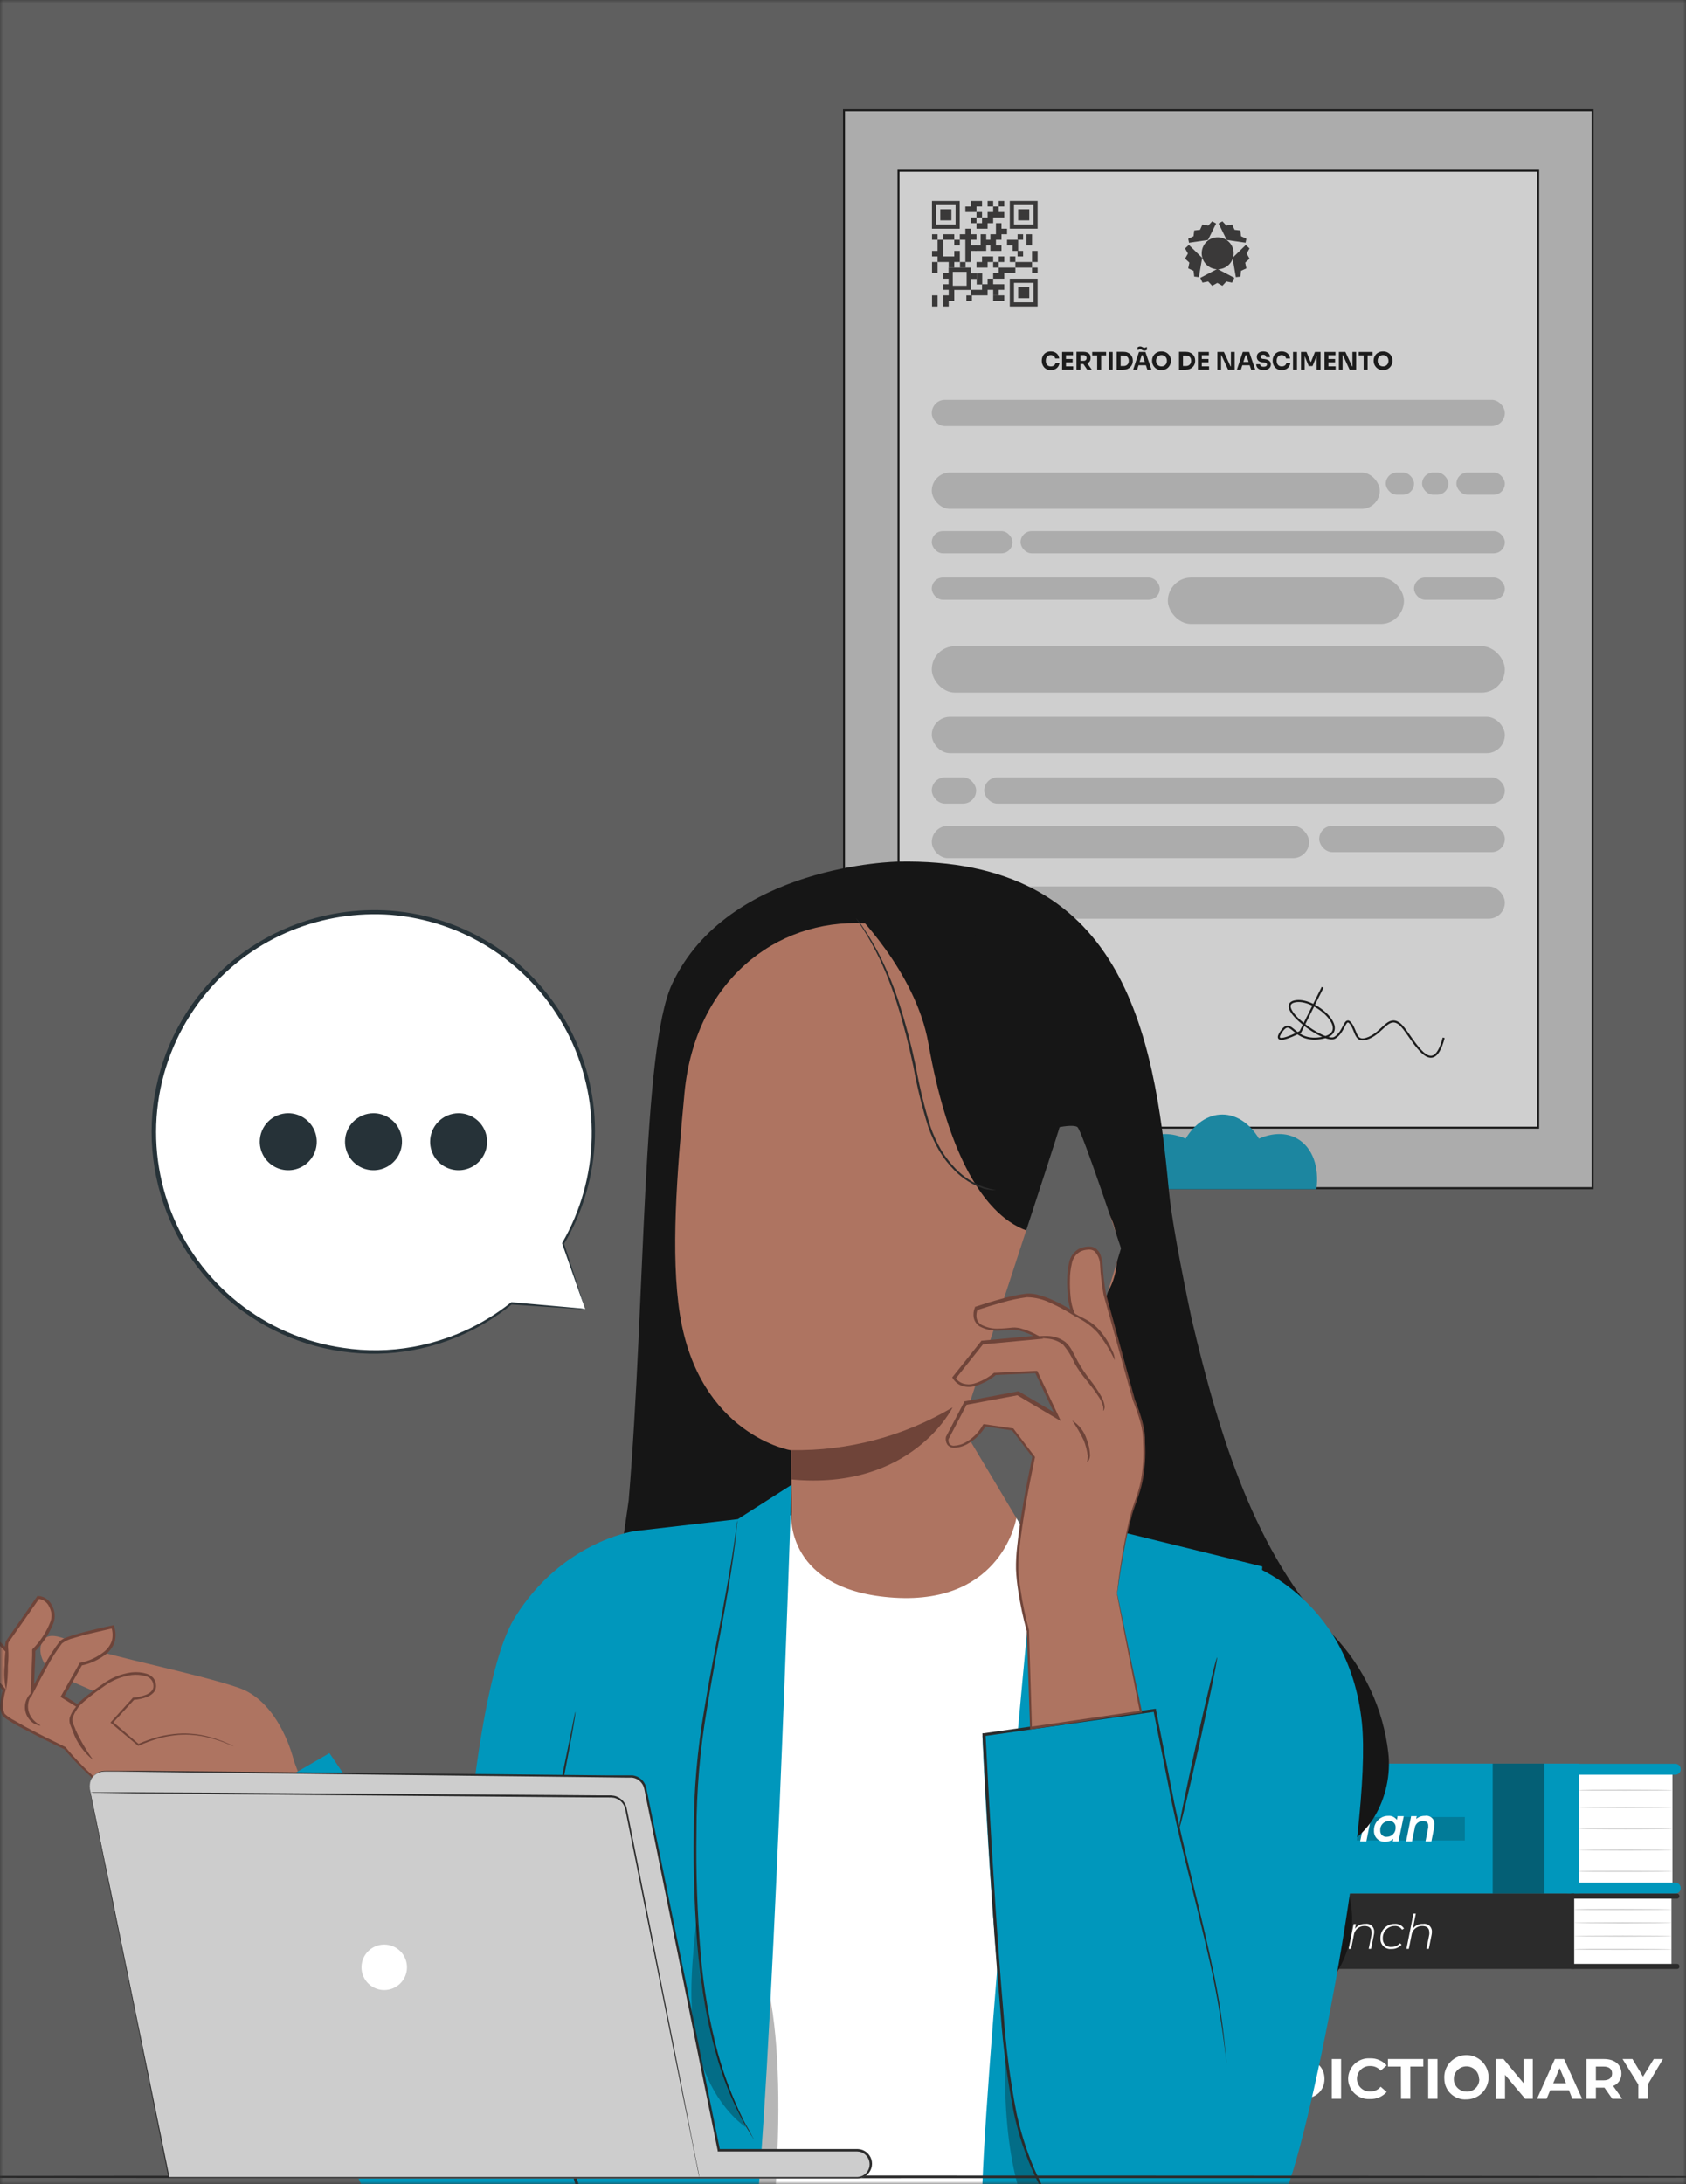 <svg xmlns="http://www.w3.org/2000/svg" width="278" height="360" viewBox="0 0 278 360" fill="none"><rect x="0" y="0" width="278" height="360" fill="#333333" stroke="none"/><mask id="mask0_1835_3991" style="mask-type:alpha" maskUnits="userSpaceOnUse" x="0" y="0" width="278" height="360"><rect width="278" height="360" fill="#D9D9D9"></rect></mask><g mask="url(#mask0_1835_3991)"><rect x="-44" y="-3" width="365" height="365" fill="#5F5F5F"></rect><g opacity="0.7"><rect x="139.166" y="18.166" width="123.436" height="177.667" fill="#CDCDCD" stroke="black" stroke-width="0.333"></rect><rect x="148.15" y="28.148" width="105.469" height="157.705" fill="white" stroke="black" stroke-width="0.333"></rect><path fill-rule="evenodd" clip-rule="evenodd" d="M201.542 183.69C203.956 183.69 206.121 185.23 207.585 187.665C209.802 186.688 212.078 186.617 213.924 187.682C216.457 189.145 217.542 192.383 217.059 196H186.024C185.541 192.383 186.626 189.145 189.16 187.682C191.005 186.617 193.281 186.688 195.499 187.665C196.963 185.23 199.127 183.69 201.542 183.69Z" fill="url(#paint0_linear_1835_3991)"></path><path d="M153.682 44.102V45.018H154.598V44.102V43.185H153.682V44.102Z" fill="#2B2929"></path><path d="M154.598 38.605H153.682V39.521H154.598V38.605Z" fill="#2B2929"></path><path d="M160.259 48.69H159.343V49.606H160.259V48.69Z" fill="#2B2929"></path><path d="M154.598 40.437V41.353H153.682V42.269H154.598V43.185H155.514H156.431V44.102H157.347V43.185H158.263V42.269V41.353H157.347V42.269H156.431H155.514V41.353V40.437V39.521H154.598V40.437Z" fill="#2B2929"></path><path d="M156.431 38.605H155.514V39.521H156.431H157.347V38.605H156.431Z" fill="#2B2929"></path><path d="M160.553 45.969H161.045V45.053H160.553H160.061V45.969H160.553Z" fill="#2B2929"></path><path d="M158.263 39.521H157.347V40.437H158.263V39.521Z" fill="#2B2929"></path><path d="M164.675 43.185H163.76V44.1H164.675V43.185Z" fill="#2B2929"></path><path d="M165.591 33.108H164.676V34.024H165.591V33.108Z" fill="#2B2929"></path><path d="M160.094 40.437V39.521H161.01V38.605H160.094V37.69H159.179V38.605H158.263V39.521H159.179V40.437V41.353V42.269V43.185H160.094V42.269V41.353H161.01V40.437H160.094Z" fill="#2B2929"></path><path d="M164.675 49.597H165.591V48.682H164.675H163.76V49.597H164.675Z" fill="#2B2929"></path><path d="M163.76 33.108H162.844V34.024H163.76V33.108Z" fill="#2B2929"></path><path d="M163.53 40.437V39.521H162.614V38.605H161.699V39.521V40.437H160.783V41.353H161.699H162.614V40.437H163.53Z" fill="#2B2929"></path><path d="M168.7 38.605H167.784V39.521H168.7V38.605Z" fill="#2B2929"></path><path d="M159.205 43.185H158.29V44.1H159.205V43.185Z" fill="#2B2929"></path><path d="M162.844 37.69V36.774H163.76V35.856H164.676H165.591V34.94H164.676V34.024H163.76V34.94H162.844V35.856H161.926V36.774H161.01V37.69H161.926H162.844Z" fill="#2B2929"></path><path d="M162.844 44.102V43.185H163.76V42.269H162.844H161.926V43.185H161.01V44.102H161.926H162.844Z" fill="#2B2929"></path><path d="M165.592 47.766V46.848H164.676H163.76V45.932H162.844V46.848H161.927V47.766H161.011H160.095V48.681H161.011H161.927H162.844V47.766H163.76V48.681H164.676V47.766H165.592Z" fill="#2B2929"></path><path d="M161.927 34.024V33.108H161.011H160.095V34.024H159.179V34.94H160.095H161.011V34.024H161.927Z" fill="#2B2929"></path><path d="M161.926 34.94H161.01V35.856H161.926V34.94Z" fill="#2B2929"></path><path d="M164.217 38.605H163.301V39.521V40.437V41.353H164.217H165.133V40.437H164.217V39.521H165.133V38.605H166.049V37.69H165.133V36.774H164.217V37.69V38.605Z" fill="#2B2929"></path><path d="M161.011 35.856H160.095V36.772H161.011V35.856Z" fill="#2B2929"></path><path d="M163.76 45.018V45.934H164.675H165.591V45.018H166.507H167.423V44.102H166.507H165.591H164.675V45.018H163.76Z" fill="#2B2929"></path><path d="M168.7 41.353H167.784V42.269H168.7V41.353Z" fill="#2B2929"></path><path d="M165.591 42.269H164.676V43.185H165.591V42.269Z" fill="#2B2929"></path><path d="M167.882 39.521H166.966H166.049V40.437H166.966V41.353H167.882V40.437V39.521Z" fill="#2B2929"></path><path d="M167.423 42.269H166.507V43.185H167.423V42.269Z" fill="#2B2929"></path><path d="M157.347 47.783H160.096V44.101H156.413V45.018H155.515V45.934H156.413V46.85H155.515V47.766H156.413V47.783H156.431V48.681H155.515V50.513H156.431V49.594H157.347V47.783ZM159.39 44.805V47.095H157.1V44.805H159.39Z" fill="#2B2929"></path><path d="M169.255 44.102H170.171V43.185H169.255H168.339H167.423V44.102H168.339H169.255Z" fill="#2B2929"></path><path d="M169.255 40.437H170.171V39.521V38.605H169.255V39.521V40.437Z" fill="#2B2929"></path><path d="M161.962 45.053H161.045V45.969V46.885H161.962V45.969V45.053Z" fill="#2B2929"></path><path d="M171.087 44.102H170.171V45.018H171.087V44.102Z" fill="#2B2929"></path><path d="M171.088 42.269V41.353H170.171V42.269V43.185H171.088V42.269Z" fill="#2B2929"></path><path d="M154.598 48.682H153.682V49.597V50.513H154.598V49.597V48.682Z" fill="#2B2929"></path><path d="M171.088 37.689V33.102H166.501V37.689H171.088ZM167.194 37.001V33.795H170.4V37.001H167.194Z" fill="#2B2929"></path><path d="M169.714 34.483H167.882V36.315H169.714V34.483Z" fill="#2B2929"></path><path d="M171.088 45.934H166.501V50.513H171.088V45.934ZM167.194 49.827V46.62H170.4V49.827H167.194Z" fill="#2B2929"></path><path d="M169.714 47.307H167.882V49.139H169.714V47.307Z" fill="#2B2929"></path><path d="M153.671 33.108V37.695H158.248V33.108H153.671ZM157.564 33.795V37.001H154.358V33.795H157.564Z" fill="#2B2929"></path><path d="M156.876 34.483H155.045V36.315H156.876V34.483Z" fill="#2B2929"></path><path d="M152.365 36.301V33.046C152.344 32.748 152.436 32.452 152.623 32.218C152.734 32.094 152.872 31.997 153.025 31.933C153.179 31.87 153.344 31.84 153.51 31.848H156.931C156.958 31.848 156.984 31.837 157.003 31.818C157.023 31.799 157.033 31.773 157.033 31.746C157.033 31.719 157.023 31.693 157.003 31.674C156.984 31.654 156.958 31.644 156.931 31.644H153.552C153.266 31.629 152.982 31.701 152.737 31.849C152.56 31.967 152.416 32.125 152.315 32.312C152.214 32.498 152.161 32.706 152.159 32.918C152.151 33.453 152.159 33.99 152.159 34.525V36.3C152.162 36.325 152.175 36.348 152.194 36.365C152.213 36.382 152.237 36.391 152.262 36.391C152.288 36.391 152.312 36.382 152.331 36.365C152.35 36.348 152.362 36.325 152.365 36.3V36.301Z" fill="white"></path><path d="M156.635 52.061H153.38C153.081 52.081 152.786 51.989 152.551 51.803C152.428 51.692 152.331 51.554 152.268 51.401C152.204 51.247 152.174 51.082 152.182 50.916V47.49C152.182 47.463 152.171 47.437 152.152 47.418C152.132 47.399 152.107 47.388 152.079 47.388C152.052 47.388 152.026 47.399 152.007 47.418C151.988 47.437 151.977 47.463 151.977 47.49V50.874C151.963 51.16 152.035 51.444 152.183 51.69C152.3 51.866 152.459 52.01 152.645 52.111C152.832 52.211 153.04 52.264 153.251 52.265C153.787 52.274 154.323 52.265 154.858 52.265H156.634C156.661 52.265 156.687 52.254 156.706 52.235C156.725 52.216 156.736 52.19 156.736 52.163C156.736 52.136 156.725 52.11 156.706 52.091C156.687 52.072 156.661 52.061 156.634 52.061H156.635Z" fill="white"></path><path d="M172.295 47.458V50.713C172.316 51.012 172.224 51.307 172.038 51.542C171.926 51.665 171.789 51.762 171.636 51.826C171.482 51.89 171.316 51.919 171.15 51.911H167.725C167.698 51.911 167.672 51.922 167.653 51.941C167.634 51.961 167.623 51.986 167.623 52.014C167.623 52.041 167.634 52.067 167.653 52.086C167.672 52.105 167.698 52.116 167.725 52.116H171.109C171.395 52.13 171.679 52.058 171.924 51.91C172.1 51.793 172.245 51.634 172.345 51.448C172.445 51.261 172.499 51.053 172.5 50.842C172.51 50.306 172.5 49.77 172.5 49.235V47.459C172.5 47.432 172.489 47.406 172.47 47.387C172.451 47.368 172.425 47.357 172.398 47.357C172.37 47.357 172.345 47.368 172.325 47.387C172.306 47.406 172.295 47.432 172.295 47.459V47.458Z" fill="white"></path><path d="M167.784 31.849H171.039C171.338 31.829 171.634 31.921 171.868 32.108C171.992 32.219 172.089 32.357 172.153 32.51C172.217 32.664 172.246 32.83 172.238 32.996V36.426C172.238 36.453 172.249 36.479 172.268 36.498C172.287 36.517 172.313 36.528 172.34 36.528C172.367 36.528 172.393 36.517 172.412 36.498C172.431 36.479 172.442 36.453 172.442 36.426V33.037C172.456 32.751 172.385 32.466 172.236 32.221C172.119 32.044 171.96 31.9 171.774 31.8C171.588 31.699 171.38 31.646 171.168 31.645C170.632 31.636 170.097 31.645 169.561 31.645H167.786C167.759 31.645 167.733 31.656 167.713 31.675C167.694 31.694 167.684 31.72 167.684 31.747C167.684 31.774 167.694 31.8 167.713 31.819C167.733 31.838 167.759 31.849 167.786 31.849H167.784Z" fill="white"></path><path d="M228.048 60.995C227.785 60.995 227.554 60.95 227.358 60.86C227.163 60.767 227.002 60.645 226.874 60.496C226.747 60.345 226.651 60.181 226.587 60.005C226.526 59.83 226.495 59.661 226.495 59.498V59.41C226.495 59.229 226.527 59.051 226.591 58.875C226.657 58.697 226.756 58.536 226.886 58.392C227.017 58.249 227.179 58.134 227.373 58.049C227.568 57.961 227.793 57.917 228.048 57.917C228.304 57.917 228.529 57.961 228.723 58.049C228.917 58.134 229.08 58.249 229.21 58.392C229.34 58.536 229.439 58.697 229.505 58.875C229.572 59.051 229.605 59.229 229.605 59.41V59.498C229.605 59.661 229.573 59.83 229.509 60.005C229.446 60.181 229.35 60.345 229.222 60.496C229.094 60.645 228.932 60.767 228.735 60.86C228.541 60.95 228.312 60.995 228.048 60.995ZM228.048 60.385C228.187 60.385 228.31 60.361 228.42 60.313C228.531 60.265 228.626 60.198 228.703 60.113C228.783 60.028 228.843 59.929 228.883 59.818C228.923 59.706 228.943 59.586 228.943 59.458C228.943 59.323 228.921 59.199 228.879 59.087C228.839 58.973 228.779 58.874 228.699 58.792C228.622 58.706 228.529 58.641 228.42 58.596C228.31 58.551 228.187 58.528 228.048 58.528C227.91 58.528 227.786 58.551 227.677 58.596C227.568 58.641 227.473 58.706 227.393 58.792C227.316 58.874 227.258 58.973 227.218 59.087C227.178 59.199 227.158 59.323 227.158 59.458C227.158 59.586 227.178 59.706 227.218 59.818C227.258 59.929 227.316 60.028 227.393 60.113C227.473 60.198 227.568 60.265 227.677 60.313C227.786 60.361 227.91 60.385 228.048 60.385Z" fill="black"></path><path d="M224.844 60.92V58.496H225.498V60.92H224.844ZM224.025 58.576V58.005H226.321V58.576H224.025Z" fill="black"></path><path d="M220.767 60.92V58.005H221.841L222.939 60.389H223.075L222.995 60.461V58.005H223.61V60.92H222.528L221.43 58.536H221.294L221.374 58.464V60.92H220.767Z" fill="black"></path><path d="M218.397 60.92V58.005H219.036V60.92H218.397ZM218.956 60.92V60.377H220.229V60.92H218.956ZM218.956 59.71V59.167H220.137V59.71H218.956ZM218.956 58.548V58.005H220.201V58.548H218.956Z" fill="black"></path><path d="M214.521 60.92V58.005H215.424L216.09 59.642H216.166L216.825 58.005H217.743V60.92H217.096V58.432L217.188 58.44L216.418 60.329H215.795L215.02 58.44L215.12 58.432V60.92H214.521Z" fill="black"></path><path d="M213.204 60.92V58.005H213.858V60.92H213.204Z" fill="black"></path><path d="M211.34 60.995C211.076 60.995 210.85 60.95 210.661 60.86C210.472 60.767 210.318 60.645 210.198 60.496C210.078 60.345 209.989 60.182 209.931 60.009C209.875 59.834 209.847 59.663 209.847 59.498V59.41C209.847 59.229 209.876 59.051 209.935 58.875C209.993 58.697 210.082 58.536 210.202 58.392C210.324 58.249 210.477 58.134 210.661 58.049C210.847 57.961 211.067 57.917 211.32 57.917C211.583 57.917 211.816 57.967 212.019 58.065C212.221 58.163 212.382 58.3 212.502 58.476C212.624 58.649 212.696 58.853 212.717 59.087H212.059C212.04 58.97 211.997 58.87 211.931 58.788C211.864 58.705 211.778 58.641 211.671 58.596C211.567 58.551 211.45 58.528 211.32 58.528C211.189 58.528 211.074 58.551 210.973 58.596C210.871 58.641 210.786 58.705 210.717 58.788C210.651 58.87 210.599 58.969 210.561 59.083C210.527 59.195 210.509 59.32 210.509 59.458C210.509 59.594 210.527 59.719 210.561 59.834C210.599 59.945 210.652 60.044 210.721 60.129C210.793 60.212 210.881 60.276 210.985 60.321C211.088 60.363 211.207 60.385 211.34 60.385C211.542 60.385 211.713 60.335 211.851 60.237C211.992 60.138 212.077 60.003 212.106 59.83H212.761C212.737 60.043 212.665 60.238 212.546 60.417C212.429 60.592 212.267 60.733 212.063 60.84C211.86 60.944 211.619 60.995 211.34 60.995Z" fill="black"></path><path d="M208.353 60.995C208.09 60.995 207.868 60.954 207.687 60.872C207.506 60.786 207.369 60.672 207.275 60.528C207.182 60.382 207.136 60.214 207.136 60.025H207.771C207.771 60.1 207.791 60.169 207.83 60.233C207.873 60.297 207.937 60.349 208.022 60.389C208.107 60.426 208.218 60.444 208.353 60.444C208.476 60.444 208.578 60.428 208.661 60.397C208.743 60.365 208.806 60.321 208.849 60.265C208.891 60.206 208.912 60.14 208.912 60.065C208.912 59.972 208.872 59.899 208.793 59.846C208.713 59.79 208.584 59.754 208.405 59.738L208.186 59.718C207.896 59.694 207.664 59.603 207.491 59.446C207.318 59.289 207.232 59.082 207.232 58.824C207.232 58.637 207.275 58.476 207.363 58.34C207.454 58.205 207.579 58.101 207.739 58.029C207.898 57.955 208.087 57.917 208.306 57.917C208.534 57.917 208.73 57.957 208.892 58.037C209.057 58.114 209.184 58.225 209.272 58.368C209.36 58.51 209.403 58.676 209.403 58.867H208.765C208.765 58.796 208.747 58.73 208.713 58.672C208.678 58.611 208.626 58.561 208.557 58.524C208.491 58.487 208.407 58.468 208.306 58.468C208.21 58.468 208.129 58.484 208.062 58.516C207.998 58.548 207.95 58.592 207.918 58.648C207.886 58.701 207.87 58.76 207.87 58.824C207.87 58.906 207.9 58.978 207.958 59.039C208.017 59.1 208.113 59.136 208.246 59.147L208.469 59.167C208.682 59.185 208.87 59.232 209.032 59.307C209.195 59.379 209.321 59.478 209.411 59.606C209.505 59.731 209.551 59.884 209.551 60.065C209.551 60.252 209.502 60.415 209.403 60.556C209.308 60.695 209.171 60.803 208.992 60.88C208.814 60.957 208.601 60.995 208.353 60.995Z" fill="black"></path><path d="M203.956 60.92L204.918 58.005H205.977L206.975 60.92H206.296L205.489 58.456L205.697 58.54H205.182L205.398 58.456L204.611 60.92H203.956ZM204.687 60.197L204.887 59.654H206.028L206.232 60.197H204.687Z" fill="black"></path><path d="M200.734 60.92V58.005H201.808L202.906 60.389H203.042L202.962 60.461V58.005H203.577V60.92H202.495L201.397 58.536H201.261L201.341 58.464V60.92H200.734Z" fill="black"></path><path d="M197.526 60.92V58.005H198.164V60.92H197.526ZM198.085 60.92V60.377H199.358V60.92H198.085ZM198.085 59.71V59.167H199.266V59.71H198.085ZM198.085 58.548V58.005H199.33V58.548H198.085Z" fill="black"></path><path d="M194.981 60.936V60.325H195.524C195.66 60.325 195.783 60.305 195.892 60.265C196.001 60.222 196.094 60.164 196.171 60.089C196.248 60.012 196.307 59.92 196.347 59.814C196.387 59.705 196.407 59.585 196.407 59.454C196.407 59.319 196.387 59.198 196.347 59.091C196.307 58.985 196.248 58.894 196.171 58.82C196.094 58.745 196.001 58.689 195.892 58.652C195.783 58.612 195.66 58.592 195.524 58.592H194.981V57.981H195.488C195.752 57.981 195.982 58.02 196.179 58.097C196.376 58.174 196.541 58.279 196.674 58.412C196.807 58.545 196.906 58.699 196.97 58.871C197.036 59.042 197.07 59.221 197.07 59.41V59.498C197.07 59.674 197.036 59.848 196.97 60.021C196.906 60.192 196.807 60.346 196.674 60.484C196.541 60.62 196.376 60.729 196.179 60.812C195.982 60.894 195.752 60.936 195.488 60.936H194.981ZM194.406 60.936V57.981H195.061V60.936H194.406Z" fill="black"></path><path d="M191.515 60.995C191.252 60.995 191.021 60.95 190.824 60.86C190.63 60.767 190.469 60.645 190.341 60.496C190.213 60.345 190.118 60.181 190.054 60.005C189.993 59.83 189.962 59.661 189.962 59.498V59.41C189.962 59.229 189.994 59.051 190.058 58.875C190.124 58.697 190.223 58.536 190.353 58.392C190.484 58.249 190.646 58.134 190.84 58.049C191.035 57.961 191.259 57.917 191.515 57.917C191.771 57.917 191.995 57.961 192.19 58.049C192.384 58.134 192.546 58.249 192.677 58.392C192.807 58.536 192.906 58.697 192.972 58.875C193.039 59.051 193.072 59.229 193.072 59.41V59.498C193.072 59.661 193.04 59.83 192.976 60.005C192.912 60.181 192.817 60.345 192.689 60.496C192.561 60.645 192.399 60.767 192.202 60.86C192.007 60.95 191.779 60.995 191.515 60.995ZM191.515 60.385C191.653 60.385 191.777 60.361 191.886 60.313C191.998 60.265 192.093 60.198 192.17 60.113C192.25 60.028 192.31 59.929 192.349 59.818C192.389 59.706 192.409 59.586 192.409 59.458C192.409 59.323 192.388 59.199 192.345 59.087C192.306 58.973 192.246 58.874 192.166 58.792C192.089 58.706 191.995 58.641 191.886 58.596C191.777 58.551 191.653 58.528 191.515 58.528C191.377 58.528 191.253 58.551 191.144 58.596C191.035 58.641 190.94 58.706 190.86 58.792C190.783 58.874 190.724 58.973 190.685 59.087C190.645 59.199 190.625 59.323 190.625 59.458C190.625 59.586 190.645 59.706 190.685 59.818C190.724 59.929 190.783 60.028 190.86 60.113C190.94 60.198 191.035 60.265 191.144 60.313C191.253 60.361 191.377 60.385 191.515 60.385Z" fill="black"></path><path d="M186.844 60.92L187.806 58.005H188.864L189.862 60.92H189.183L188.377 58.456L188.584 58.54H188.069L188.285 58.456L187.499 60.92H186.844ZM187.574 60.197L187.774 59.654H188.916L189.119 60.197H187.574ZM188.692 57.782C188.61 57.782 188.538 57.771 188.477 57.75C188.418 57.728 188.365 57.704 188.317 57.678C188.272 57.648 188.224 57.623 188.173 57.602C188.123 57.581 188.064 57.57 187.998 57.57C187.912 57.57 187.838 57.586 187.774 57.618C187.713 57.647 187.664 57.684 187.626 57.73L187.53 57.298C187.576 57.243 187.637 57.196 187.714 57.159C187.791 57.119 187.886 57.099 187.998 57.099C188.083 57.099 188.155 57.109 188.213 57.131C188.272 57.152 188.325 57.177 188.373 57.207C188.421 57.233 188.47 57.257 188.521 57.279C188.571 57.3 188.63 57.31 188.696 57.31C188.781 57.31 188.855 57.294 188.916 57.263C188.98 57.231 189.03 57.192 189.068 57.147L189.163 57.582C189.118 57.638 189.057 57.686 188.98 57.726C188.903 57.763 188.807 57.782 188.692 57.782Z" fill="black"></path><path d="M184.7 60.936V60.325H185.243C185.379 60.325 185.501 60.305 185.61 60.265C185.719 60.222 185.813 60.164 185.89 60.089C185.967 60.012 186.025 59.92 186.065 59.814C186.105 59.705 186.125 59.585 186.125 59.454C186.125 59.319 186.105 59.198 186.065 59.091C186.025 58.985 185.967 58.894 185.89 58.82C185.813 58.745 185.719 58.689 185.61 58.652C185.501 58.612 185.379 58.592 185.243 58.592H184.7V57.981H185.207C185.47 57.981 185.701 58.02 185.898 58.097C186.095 58.174 186.26 58.279 186.393 58.412C186.526 58.545 186.624 58.699 186.688 58.871C186.755 59.042 186.788 59.221 186.788 59.41V59.498C186.788 59.674 186.755 59.848 186.688 60.021C186.624 60.192 186.526 60.346 186.393 60.484C186.26 60.62 186.095 60.729 185.898 60.812C185.701 60.894 185.47 60.936 185.207 60.936H184.7ZM184.125 60.936V57.981H184.78V60.936H184.125Z" fill="black"></path><path d="M182.807 60.92V58.005H183.462V60.92H182.807Z" fill="black"></path><path d="M180.91 60.92V58.496H181.565V60.92H180.91ZM180.092 58.576V58.005H182.387V58.576H180.092Z" fill="black"></path><path d="M177.497 60.92V57.981H178.152V60.92H177.497ZM179.266 60.92L178.411 59.666H179.13L180.024 60.92H179.266ZM177.976 59.985V59.47H178.695C178.79 59.47 178.873 59.452 178.942 59.414C179.014 59.375 179.069 59.32 179.106 59.251C179.146 59.179 179.166 59.096 179.166 59.003C179.166 58.91 179.146 58.829 179.106 58.76C179.069 58.688 179.014 58.633 178.942 58.596C178.873 58.556 178.79 58.536 178.695 58.536H177.976V57.981H178.643C178.885 57.981 179.095 58.019 179.273 58.093C179.452 58.165 179.589 58.273 179.685 58.416C179.781 58.56 179.828 58.741 179.828 58.959V59.023C179.828 59.239 179.779 59.419 179.681 59.562C179.585 59.703 179.448 59.81 179.27 59.882C179.094 59.951 178.885 59.985 178.643 59.985H177.976Z" fill="black"></path><path d="M175.126 60.92V58.005H175.765V60.92H175.126ZM175.685 60.92V60.377H176.959V60.92H175.685ZM175.685 59.71V59.167H176.867V59.71H175.685ZM175.685 58.548V58.005H176.931V58.548H175.685Z" fill="black"></path><path d="M173.271 60.995C173.007 60.995 172.781 60.95 172.592 60.86C172.403 60.767 172.248 60.645 172.129 60.496C172.009 60.345 171.92 60.182 171.861 60.009C171.805 59.834 171.777 59.663 171.777 59.498V59.41C171.777 59.229 171.807 59.051 171.865 58.875C171.924 58.697 172.013 58.536 172.133 58.392C172.255 58.249 172.408 58.134 172.592 58.049C172.778 57.961 172.998 57.917 173.251 57.917C173.514 57.917 173.747 57.967 173.949 58.065C174.152 58.163 174.313 58.3 174.432 58.476C174.555 58.649 174.627 58.853 174.648 59.087H173.989C173.971 58.97 173.928 58.87 173.861 58.788C173.795 58.705 173.708 58.641 173.602 58.596C173.498 58.551 173.381 58.528 173.251 58.528C173.12 58.528 173.004 58.551 172.903 58.596C172.802 58.641 172.717 58.705 172.648 58.788C172.581 58.87 172.529 58.969 172.492 59.083C172.457 59.195 172.44 59.32 172.44 59.458C172.44 59.594 172.457 59.719 172.492 59.834C172.529 59.945 172.583 60.044 172.652 60.129C172.724 60.212 172.811 60.276 172.915 60.321C173.019 60.363 173.137 60.385 173.271 60.385C173.473 60.385 173.643 60.335 173.782 60.237C173.923 60.138 174.008 60.003 174.037 59.83H174.692C174.668 60.043 174.596 60.238 174.476 60.417C174.359 60.592 174.198 60.733 173.993 60.84C173.791 60.944 173.55 60.995 173.271 60.995Z" fill="black"></path><path d="M199.876 36.475L200.718 36.947L201.559 36.475L202.214 37.184L203.16 36.995L203.564 37.872L204.522 37.985L204.635 38.943L205.511 39.346L205.323 40.292L206.031 40.947L205.559 41.789L206.031 42.63L205.322 43.285L205.511 44.231L204.635 44.635L204.522 45.593L203.564 45.706L203.16 46.582L202.214 46.394L201.559 47.102L200.718 46.63L199.876 47.102L199.221 46.394L198.275 46.582L197.872 45.706L196.914 45.593L196.8 44.635L195.924 44.231L196.113 43.285L195.404 42.63L195.876 41.789L195.404 40.947L196.113 40.292L195.924 39.346L196.801 38.943L196.914 37.985L197.872 37.871L198.275 36.995L199.221 37.184L199.876 36.475Z" fill="#2B2929"></path><path d="M200.727 36.42L202.275 39.557L205.737 40.06L203.232 42.502L203.824 45.95L200.727 44.322L197.631 45.95L198.222 42.502L195.717 40.06L199.179 39.557L200.727 36.42Z" fill="white"></path><path d="M203.417 41.744C203.417 43.199 202.237 44.378 200.783 44.378C199.328 44.378 198.149 43.199 198.149 41.744C198.149 40.289 199.328 39.11 200.783 39.11C202.237 39.11 203.417 40.289 203.417 41.744Z" fill="#2B2929"></path><rect x="153.639" y="65.91" width="94.49" height="4.325" rx="2.163" fill="#CDCDCD"></rect><rect x="153.639" y="77.888" width="73.862" height="5.989" rx="2.994" fill="#CDCDCD"></rect><rect x="192.566" y="95.189" width="38.927" height="7.652" rx="3.826" fill="#CDCDCD"></rect><rect x="153.639" y="106.501" width="94.49" height="7.652" rx="3.826" fill="#CDCDCD"></rect><rect x="153.639" y="118.146" width="94.49" height="5.989" rx="2.994" fill="#CDCDCD"></rect><rect x="153.639" y="128.127" width="7.32" height="4.325" rx="2.163" fill="#CDCDCD"></rect><rect x="162.29" y="128.127" width="85.839" height="4.325" rx="2.163" fill="#CDCDCD"></rect><rect x="217.52" y="136.112" width="30.609" height="4.325" rx="2.163" fill="#CDCDCD"></rect><rect x="153.639" y="136.112" width="62.217" height="5.323" rx="2.662" fill="#CDCDCD"></rect><rect x="153.639" y="146.094" width="94.49" height="5.323" rx="2.662" fill="#CDCDCD"></rect><rect x="228.499" y="77.888" width="4.658" height="3.66" rx="1.83" fill="#CDCDCD"></rect><rect x="153.639" y="87.536" width="13.308" height="3.66" rx="1.83" fill="#CDCDCD"></rect><rect x="153.639" y="95.189" width="37.596" height="3.66" rx="1.83" fill="#CDCDCD"></rect><rect x="233.157" y="95.189" width="14.972" height="3.66" rx="1.83" fill="#CDCDCD"></rect><rect x="168.278" y="87.536" width="79.85" height="3.66" rx="1.83" fill="#CDCDCD"></rect><rect x="234.488" y="77.888" width="4.325" height="3.66" rx="1.83" fill="#CDCDCD"></rect><rect x="240.144" y="77.888" width="7.985" height="3.66" rx="1.83" fill="#CDCDCD"></rect><path d="M218.08 162.729L214.42 170.049C212.757 170.936 209.796 172.178 211.26 170.049C213.09 167.387 213.09 172.045 218.08 171.047C223.071 170.049 216.749 164.226 213.422 165.058C210.095 165.89 218.413 172.045 220.077 171.047C221.74 170.049 221.74 167.387 222.738 168.718C223.736 170.049 223.404 172.045 225.733 171.047C228.062 170.049 228.893 167.387 230.723 168.718C232.553 170.049 236.047 178.699 238.043 171.047" stroke="black" stroke-width="0.333"></path></g><path d="M186.157 356.996H202.722V325.619H186.157V356.996Z" fill="white"></path><path d="M202.731 358.541H280.47V324.517H202.731V358.541Z" fill="#5F5F5F"></path><path d="M184.873 358.532H204.831V356.328H184.873C184.728 356.327 184.584 356.354 184.449 356.409C184.314 356.464 184.192 356.545 184.089 356.647C183.985 356.75 183.903 356.872 183.847 357.006C183.791 357.14 183.763 357.284 183.763 357.43C183.763 357.575 183.791 357.719 183.847 357.853C183.903 357.988 183.985 358.11 184.089 358.212C184.192 358.314 184.314 358.395 184.449 358.45C184.584 358.505 184.728 358.533 184.873 358.532Z" fill="#5F5F5F"></path><path d="M204.857 326.721H184.726C184.473 326.721 184.23 326.621 184.051 326.442C183.872 326.263 183.771 326.02 183.771 325.767V325.472C183.771 325.347 183.796 325.222 183.844 325.107C183.892 324.991 183.962 324.886 184.051 324.797C184.14 324.708 184.245 324.638 184.361 324.59C184.476 324.542 184.601 324.517 184.726 324.517H204.857V326.721Z" fill="#5F5F5F"></path><path d="M186.166 329.811C186.166 329.863 189.871 329.906 194.444 329.906C199.017 329.906 202.722 329.863 202.722 329.811C202.722 329.758 199.017 329.715 194.444 329.715C189.871 329.715 186.166 329.811 186.166 329.811Z" fill="#CDCDCD"></path><path d="M186.166 333.845C186.166 333.897 189.871 333.941 194.444 333.941C199.017 333.941 202.722 333.897 202.722 333.845C202.722 333.793 199.017 333.75 194.444 333.75C189.871 333.75 186.166 333.793 186.166 333.845Z" fill="#CDCDCD"></path><path d="M186.166 337.872C186.166 337.924 189.871 337.967 194.444 337.967C199.017 337.967 202.722 337.967 202.722 337.872C202.722 337.776 199.017 337.776 194.444 337.776C189.871 337.776 186.166 337.82 186.166 337.872Z" fill="#CDCDCD"></path><path d="M186.166 341.898C186.166 341.95 189.871 341.993 194.444 341.993C199.017 341.993 202.722 341.95 202.722 341.898C202.722 341.846 199.017 341.802 194.444 341.802C189.871 341.802 186.166 341.846 186.166 341.898Z" fill="#CDCDCD"></path><path d="M186.166 345.924C186.166 345.976 189.871 346.011 194.444 346.011C199.017 346.011 202.722 346.011 202.722 345.924C202.722 345.837 199.017 345.828 194.444 345.828C189.871 345.828 186.166 345.863 186.166 345.924Z" fill="#CDCDCD"></path><path d="M186.166 349.941C186.166 349.993 189.871 350.037 194.444 350.037C199.017 350.037 202.722 349.993 202.722 349.941C202.722 349.889 199.017 349.846 194.444 349.846C189.871 349.846 186.166 349.889 186.166 349.941Z" fill="#CDCDCD"></path><path d="M186.166 353.968C186.166 354.02 189.871 354.063 194.444 354.063C199.017 354.063 202.722 354.02 202.722 353.968C202.722 353.915 199.017 353.872 194.444 353.872C189.871 353.872 186.166 353.915 186.166 353.968Z" fill="#CDCDCD"></path><path d="M275.767 291.9H259.783V310.894H275.767V291.9Z" fill="white"></path><path d="M260.339 290.668H188.119V312.1H260.339V290.668Z" fill="url(#paint1_linear_1835_3991)"></path><path d="M276.253 292.499H258.404V290.702H276.253C276.483 290.702 276.703 290.794 276.866 290.957C277.029 291.119 277.12 291.34 277.12 291.57C277.129 291.689 277.112 291.808 277.072 291.921C277.033 292.033 276.97 292.136 276.889 292.223C276.807 292.31 276.709 292.38 276.599 292.427C276.49 292.475 276.372 292.499 276.253 292.499Z" fill="url(#paint2_linear_1835_3991)"></path><path d="M276.253 312.092H258.404V310.295H276.253C276.483 310.295 276.703 310.387 276.866 310.55C277.029 310.712 277.12 310.933 277.12 311.163C277.129 311.282 277.112 311.401 277.072 311.514C277.033 311.626 276.97 311.729 276.889 311.816C276.807 311.903 276.709 311.973 276.599 312.02C276.49 312.068 276.372 312.092 276.253 312.092Z" fill="url(#paint3_linear_1835_3991)"></path><g opacity="0.4"><path d="M254.655 290.668H246.125V312.1H254.655V290.668Z" fill="#0A0A0A"></path></g><g opacity="0.4"><path d="M203.052 290.668H194.522V312.1H203.052V290.668Z" fill="#0A0A0A"></path></g><path d="M275.767 295.05C275.767 295.102 272.296 295.137 268.044 295.137C263.792 295.137 260.321 295.137 260.321 295.05C260.321 294.963 263.792 294.954 268.044 294.954C272.296 294.954 275.767 294.989 275.767 295.05Z" fill="#CDCDCD"></path><path d="M275.767 297.896C275.767 297.948 272.296 297.991 268.044 297.991C263.792 297.991 260.321 297.948 260.321 297.896C260.321 297.844 263.792 297.8 268.044 297.8C272.296 297.8 275.767 297.844 275.767 297.896Z" fill="#CDCDCD"></path><path d="M275.767 301.401C275.767 301.453 272.296 301.497 268.044 301.497C263.792 301.497 260.321 301.453 260.321 301.401C260.321 301.349 263.792 301.306 268.044 301.306C272.296 301.306 275.767 301.349 275.767 301.401Z" fill="#CDCDCD"></path><path d="M275.767 304.907C275.767 304.959 272.296 305.002 268.044 305.002C263.792 305.002 260.321 304.959 260.321 304.907C260.321 304.855 263.792 304.812 268.044 304.812C272.296 304.812 275.767 304.855 275.767 304.907Z" fill="#CDCDCD"></path><path d="M275.767 308.421C275.767 308.473 272.296 308.517 268.044 308.517C263.792 308.517 260.321 308.517 260.321 308.421C260.321 308.326 263.792 308.326 268.044 308.326C272.296 308.326 275.767 308.369 275.767 308.421Z" fill="#CDCDCD"></path><g opacity="0.2"><path d="M241.535 299.475H209.048V303.336H241.535V299.475Z" fill="#0A0A0A"></path></g><path d="M275.602 312.517H259.375V324.092H275.602V312.517Z" fill="white"></path><path d="M259.566 312.092H190.513V324.509H259.566V312.092Z" fill="#2B2B2B"></path><path d="M259.054 312.933H276.496C276.551 312.934 276.606 312.924 276.658 312.904C276.709 312.884 276.756 312.853 276.796 312.814C276.835 312.776 276.867 312.729 276.888 312.678C276.91 312.627 276.921 312.572 276.921 312.517C276.921 312.404 276.876 312.296 276.796 312.216C276.716 312.136 276.608 312.092 276.496 312.092H259.054V312.933Z" fill="#2B2B2B"></path><path d="M259.054 323.676H276.548C276.644 323.676 276.737 323.714 276.805 323.782C276.874 323.851 276.912 323.943 276.912 324.04V324.153C276.912 324.25 276.874 324.342 276.805 324.411C276.737 324.479 276.644 324.517 276.548 324.517H259.054V323.65V323.676Z" fill="#2B2B2B"></path><path d="M275.602 314.712C275.602 314.764 272.009 314.808 267.584 314.808C263.159 314.808 259.558 314.808 259.558 314.712C259.558 314.617 263.15 314.617 267.584 314.617C272.018 314.617 275.602 314.66 275.602 314.712Z" fill="#CDCDCD"></path><path d="M275.602 316.907C275.602 316.96 272.009 317.003 267.584 317.003C263.159 317.003 259.558 316.96 259.558 316.907C259.558 316.855 263.15 316.812 267.584 316.812C272.018 316.812 275.602 316.855 275.602 316.907Z" fill="#CDCDCD"></path><path d="M275.602 319.094C275.602 319.146 272.009 319.189 267.584 319.189C263.159 319.189 259.558 319.146 259.558 319.094C259.558 319.042 263.15 318.999 267.584 318.999C272.018 318.999 275.602 319.042 275.602 319.094Z" fill="#CDCDCD"></path><path d="M275.602 321.281C275.602 321.342 272.009 321.376 267.584 321.376C263.159 321.376 259.558 321.376 259.558 321.281C259.558 321.185 263.15 321.194 267.584 321.194C272.018 321.194 275.602 321.229 275.602 321.281Z" fill="#CDCDCD"></path><path d="M211.729 339.355H214.723C216.901 339.355 218.393 340.648 218.393 342.627C218.393 344.605 216.901 345.906 214.723 345.906H211.694L211.729 339.355ZM214.679 344.657C214.957 344.675 215.235 344.636 215.496 344.543C215.758 344.449 215.997 344.303 216.2 344.113C216.403 343.923 216.564 343.693 216.675 343.438C216.785 343.184 216.842 342.909 216.842 342.631C216.842 342.353 216.785 342.078 216.675 341.823C216.564 341.568 216.403 341.339 216.2 341.149C215.997 340.959 215.758 340.813 215.496 340.719C215.235 340.626 214.957 340.587 214.679 340.605H213.274V344.657H214.679Z" fill="white"></path><path d="M219.591 339.355H221.127V345.906H219.591V339.355Z" fill="white"></path><path d="M222.289 342.627C222.29 342.163 222.385 341.704 222.569 341.279C222.754 340.853 223.023 340.47 223.362 340.153C223.7 339.836 224.1 339.592 224.536 339.435C224.972 339.278 225.436 339.213 225.899 339.243C226.414 339.221 226.927 339.314 227.401 339.515C227.875 339.716 228.299 340.02 228.641 340.405L227.652 341.273C227.446 341.03 227.189 340.836 226.9 340.704C226.61 340.572 226.295 340.506 225.977 340.509C225.691 340.491 225.403 340.531 225.133 340.628C224.863 340.725 224.615 340.877 224.406 341.073C224.196 341.27 224.029 341.507 223.915 341.77C223.801 342.034 223.742 342.318 223.742 342.605C223.742 342.892 223.801 343.176 223.915 343.44C224.029 343.703 224.196 343.94 224.406 344.137C224.615 344.333 224.863 344.484 225.133 344.581C225.403 344.678 225.691 344.719 225.977 344.7C226.297 344.705 226.614 344.637 226.904 344.501C227.194 344.366 227.449 344.167 227.652 343.92L228.641 344.787C228.298 345.174 227.873 345.478 227.397 345.68C226.921 345.881 226.406 345.973 225.89 345.95C225.433 345.979 224.975 345.916 224.543 345.763C224.111 345.61 223.715 345.37 223.378 345.06C223.041 344.749 222.771 344.373 222.584 343.955C222.397 343.537 222.297 343.085 222.289 342.627Z" fill="white"></path><path d="M230.992 340.596H228.858V339.355H234.68V340.596H232.546V345.906H231.01L230.992 340.596Z" fill="white"></path><path d="M235.487 339.355H237.023V345.906H235.487V339.355Z" fill="white"></path><path d="M238.151 342.627C238.097 341.895 238.265 341.164 238.632 340.528C239 339.893 239.55 339.383 240.212 339.065C240.873 338.747 241.615 338.636 242.341 338.746C243.067 338.855 243.742 339.181 244.28 339.681C244.818 340.18 245.193 340.83 245.356 341.546C245.519 342.261 245.463 343.009 245.195 343.692C244.927 344.376 244.459 344.962 243.853 345.376C243.246 345.789 242.53 346.011 241.796 346.011C241.331 346.042 240.865 345.977 240.426 345.821C239.987 345.665 239.585 345.422 239.244 345.105C238.902 344.788 238.629 344.405 238.442 343.978C238.254 343.552 238.155 343.092 238.151 342.627ZM243.878 342.627C243.875 342.216 243.75 341.815 243.519 341.474C243.288 341.134 242.962 340.87 242.581 340.715C242.2 340.56 241.782 340.521 241.379 340.604C240.976 340.686 240.607 340.886 240.317 341.178C240.028 341.47 239.831 341.841 239.752 342.244C239.673 342.648 239.715 343.065 239.873 343.445C240.032 343.824 240.298 344.149 240.641 344.377C240.983 344.605 241.385 344.727 241.796 344.727C242.076 344.741 242.357 344.697 242.619 344.597C242.881 344.497 243.12 344.343 243.319 344.146C243.519 343.948 243.675 343.711 243.777 343.449C243.879 343.187 243.925 342.907 243.913 342.627H243.878Z" fill="white"></path><path d="M252.737 339.355V345.906H251.471L248.156 341.958V345.933H246.629V339.355H247.904L251.21 343.329V339.355H252.737Z" fill="white"></path><path d="M258.699 344.501H255.609L255.019 345.906H253.44L256.373 339.355H257.892L260.868 345.906H259.254L258.699 344.501ZM258.213 343.347L257.163 340.848L256.104 343.347H258.213Z" fill="white"></path><path d="M265.84 345.906L264.556 344.076H263.141V345.906H261.58V339.355H264.46C266.239 339.355 267.35 340.266 267.35 341.733C267.367 342.176 267.244 342.614 267 342.984C266.756 343.354 266.402 343.639 265.988 343.798L267.48 345.906H265.84ZM264.391 340.596H263.141V342.869H264.391C265.337 342.869 265.814 342.444 265.814 341.733C265.814 341.021 265.337 340.596 264.391 340.596Z" fill="white"></path><path d="M271.688 343.581V345.906H270.144V343.564L267.541 339.355H269.172L270.908 342.262L272.686 339.355H274.196L271.688 343.581Z" fill="white"></path><path d="M211.495 316.083L211.026 318.417H213.933L213.855 318.782H210.957L210.471 321.194H210.072L211.165 315.727H214.818L214.74 316.083H211.495Z" fill="white"></path><path d="M217.543 317.081L217.474 317.463H217.326C216.406 317.463 215.799 318.009 215.591 319.103L215.165 321.194H214.775L215.591 317.116H215.972L215.799 317.983C215.975 317.684 216.233 317.441 216.541 317.281C216.85 317.122 217.197 317.052 217.543 317.081Z" fill="white"></path><path d="M218.09 319.242C218.085 319.325 218.085 319.409 218.09 319.493C218.09 320.361 218.602 320.873 219.599 320.873C219.857 320.88 220.114 320.836 220.354 320.742C220.594 320.648 220.812 320.507 220.996 320.326L221.17 320.595C220.959 320.803 220.708 320.966 220.432 321.073C220.156 321.18 219.861 321.23 219.565 321.22C219.324 321.251 219.079 321.229 218.848 321.154C218.617 321.08 218.405 320.955 218.228 320.789C218.05 320.624 217.912 320.421 217.822 320.195C217.732 319.97 217.693 319.727 217.708 319.485C217.687 319.177 217.728 318.869 217.829 318.579C217.931 318.288 218.09 318.021 218.298 317.794C218.506 317.567 218.757 317.384 219.038 317.257C219.318 317.13 219.621 317.061 219.929 317.055C220.163 317.032 220.399 317.061 220.619 317.14C220.84 317.219 221.041 317.347 221.207 317.512C221.373 317.678 221.5 317.879 221.579 318.1C221.658 318.321 221.688 318.557 221.665 318.79C221.66 318.944 221.645 319.098 221.621 319.25L218.09 319.242ZM218.133 318.938H221.274C221.278 318.869 221.278 318.799 221.274 318.73C221.284 318.549 221.254 318.368 221.188 318.2C221.121 318.032 221.018 317.88 220.887 317.756C220.756 317.631 220.599 317.537 220.428 317.479C220.256 317.42 220.074 317.4 219.894 317.419C219.468 317.423 219.057 317.577 218.735 317.855C218.412 318.133 218.199 318.517 218.133 318.938Z" fill="white"></path><path d="M226.585 318.391C226.582 318.54 226.568 318.688 226.541 318.834L226.073 321.194H225.682L226.151 318.834C226.163 318.704 226.163 318.573 226.151 318.443C226.151 317.81 225.769 317.437 225.005 317.437C224.569 317.421 224.142 317.57 223.811 317.855C223.48 318.139 223.268 318.539 223.218 318.973L222.775 321.194H222.385L223.192 317.116H223.574L223.417 317.888C223.611 317.624 223.866 317.412 224.162 317.271C224.457 317.13 224.783 317.065 225.109 317.081C225.296 317.048 225.488 317.058 225.671 317.109C225.853 317.161 226.022 317.253 226.164 317.379C226.306 317.505 226.417 317.662 226.49 317.837C226.563 318.012 226.595 318.202 226.585 318.391Z" fill="white"></path><path d="M227.617 319.528C227.598 319.21 227.644 318.892 227.754 318.594C227.864 318.295 228.034 318.022 228.254 317.793C228.474 317.563 228.739 317.381 229.032 317.259C229.326 317.136 229.642 317.076 229.96 317.081C230.264 317.054 230.569 317.112 230.841 317.249C231.114 317.385 231.343 317.594 231.504 317.853L231.183 318.044C231.051 317.838 230.864 317.672 230.644 317.565C230.423 317.458 230.178 317.414 229.934 317.437C229.669 317.437 229.407 317.492 229.165 317.598C228.922 317.704 228.704 317.858 228.523 318.052C228.343 318.246 228.204 318.474 228.115 318.723C228.026 318.973 227.99 319.238 228.007 319.502C227.994 319.695 228.023 319.888 228.094 320.068C228.165 320.247 228.275 320.409 228.417 320.54C228.558 320.672 228.728 320.77 228.912 320.828C229.096 320.885 229.291 320.901 229.483 320.873C229.737 320.878 229.989 320.827 230.222 320.723C230.454 320.62 230.661 320.467 230.828 320.274L231.105 320.5C230.9 320.736 230.645 320.923 230.358 321.047C230.071 321.172 229.76 321.231 229.448 321.22C229.213 321.248 228.974 321.224 228.749 321.151C228.523 321.078 228.317 320.957 228.143 320.796C227.969 320.635 227.832 320.438 227.741 320.22C227.65 320.001 227.608 319.765 227.617 319.528Z" fill="white"></path><path d="M236.103 318.391C236.101 318.54 236.086 318.688 236.06 318.834L235.591 321.194H235.201L235.669 318.834C235.686 318.704 235.686 318.573 235.669 318.443C235.669 317.81 235.288 317.437 234.524 317.437C234.088 317.421 233.661 317.57 233.33 317.855C232.998 318.14 232.787 318.539 232.737 318.973L232.294 321.194H231.904L233.058 315.398H233.448L232.954 317.871C233.147 317.612 233.4 317.405 233.692 317.267C233.984 317.129 234.306 317.065 234.628 317.081C234.815 317.048 235.007 317.058 235.19 317.109C235.372 317.161 235.541 317.253 235.683 317.379C235.825 317.505 235.936 317.662 236.009 317.837C236.082 318.012 236.114 318.202 236.103 318.391Z" fill="white"></path><path d="M212.224 298.035H213.239L212.12 303.493H211.104L212.224 298.035Z" fill="white"></path><path d="M214.905 302.096C214.901 302.156 214.901 302.217 214.905 302.278C214.898 302.343 214.905 302.408 214.927 302.47C214.949 302.531 214.985 302.587 215.032 302.632C215.079 302.677 215.136 302.711 215.198 302.731C215.26 302.751 215.326 302.756 215.391 302.746C215.586 302.748 215.776 302.69 215.938 302.581L216.111 303.302C215.806 303.48 215.457 303.567 215.105 303.553C214.95 303.57 214.794 303.552 214.646 303.503C214.499 303.454 214.364 303.373 214.25 303.267C214.137 303.161 214.047 303.031 213.988 302.888C213.929 302.744 213.901 302.589 213.907 302.434C213.895 302.324 213.895 302.214 213.907 302.104L214.306 300.143H213.629L213.786 299.362H214.462L214.653 298.408H215.625L215.434 299.362H216.554L216.397 300.143H215.269L214.905 302.096Z" fill="white"></path><path d="M221.595 299.328L220.771 303.493H219.842L219.929 303.067C219.551 303.393 219.065 303.566 218.567 303.553C218.322 303.567 218.077 303.529 217.848 303.442C217.619 303.354 217.411 303.219 217.238 303.045C217.065 302.871 216.931 302.663 216.844 302.433C216.758 302.204 216.721 301.959 216.736 301.714C216.722 301.398 216.772 301.082 216.884 300.786C216.997 300.49 217.168 300.22 217.388 299.992C217.608 299.765 217.873 299.585 218.165 299.463C218.457 299.341 218.771 299.28 219.087 299.284C219.36 299.26 219.635 299.309 219.883 299.425C220.131 299.54 220.345 299.719 220.502 299.944L220.623 299.328H221.595ZM220.259 301.176C220.269 301.031 220.247 300.885 220.194 300.75C220.141 300.615 220.06 300.492 219.954 300.392C219.849 300.292 219.723 300.216 219.585 300.17C219.447 300.124 219.301 300.109 219.157 300.126C218.957 300.126 218.76 300.168 218.578 300.249C218.395 300.329 218.231 300.446 218.096 300.593C217.961 300.739 217.857 300.912 217.792 301.101C217.727 301.289 217.701 301.489 217.716 301.688C217.707 301.833 217.729 301.978 217.781 302.114C217.834 302.249 217.916 302.371 218.021 302.471C218.126 302.572 218.252 302.647 218.39 302.694C218.528 302.74 218.674 302.755 218.818 302.738C219.018 302.737 219.215 302.695 219.398 302.615C219.58 302.535 219.744 302.418 219.879 302.271C220.015 302.124 220.118 301.951 220.183 301.763C220.249 301.575 220.274 301.375 220.259 301.176Z" fill="white"></path><path d="M223.2 297.705H224.181L223.027 303.493H222.046L223.2 297.705Z" fill="white"></path><path d="M225.136 299.327H226.116L225.292 303.493H224.268L225.136 299.327ZM225.266 298.095C225.264 298.01 225.281 297.925 225.314 297.846C225.347 297.768 225.396 297.697 225.458 297.638C225.52 297.579 225.594 297.534 225.674 297.505C225.754 297.476 225.84 297.465 225.925 297.471C225.999 297.463 226.073 297.471 226.143 297.494C226.213 297.517 226.278 297.554 226.333 297.603C226.389 297.651 226.433 297.711 226.465 297.778C226.496 297.845 226.513 297.917 226.515 297.991C226.519 298.079 226.504 298.167 226.472 298.249C226.439 298.331 226.39 298.405 226.327 298.466C226.264 298.528 226.189 298.575 226.106 298.605C226.023 298.636 225.935 298.648 225.847 298.642C225.772 298.647 225.697 298.636 225.626 298.611C225.555 298.586 225.49 298.546 225.435 298.495C225.38 298.444 225.335 298.382 225.305 298.313C225.274 298.245 225.258 298.171 225.257 298.095H225.266Z" fill="white"></path><path d="M231.461 299.327L230.593 303.492H229.656L229.743 303.067C229.369 303.394 228.886 303.568 228.389 303.553C228.144 303.568 227.898 303.531 227.668 303.444C227.438 303.357 227.229 303.222 227.055 303.048C226.881 302.874 226.746 302.665 226.659 302.435C226.572 302.205 226.534 301.959 226.55 301.714C226.536 301.397 226.586 301.082 226.698 300.786C226.81 300.49 226.982 300.22 227.202 299.992C227.422 299.765 227.686 299.584 227.979 299.463C228.271 299.341 228.585 299.28 228.901 299.284C229.175 299.26 229.451 299.308 229.701 299.423C229.951 299.539 230.166 299.718 230.324 299.943L230.437 299.327H231.461ZM230.116 301.176C230.126 301.031 230.104 300.885 230.051 300.75C229.999 300.614 229.917 300.492 229.811 300.392C229.706 300.292 229.58 300.216 229.442 300.17C229.305 300.124 229.158 300.109 229.014 300.126C228.815 300.127 228.619 300.17 228.438 300.251C228.256 300.332 228.093 300.449 227.959 300.596C227.824 300.742 227.722 300.915 227.657 301.102C227.592 301.29 227.567 301.489 227.582 301.688C227.572 301.833 227.595 301.978 227.647 302.113C227.7 302.249 227.782 302.371 227.887 302.471C227.992 302.571 228.118 302.647 228.256 302.693C228.394 302.739 228.54 302.754 228.684 302.738C228.883 302.736 229.079 302.693 229.261 302.612C229.442 302.531 229.605 302.414 229.74 302.268C229.874 302.121 229.977 301.949 230.041 301.761C230.106 301.573 230.131 301.374 230.116 301.176Z" fill="white"></path><path d="M236.529 300.69C236.528 300.856 236.51 301.022 236.477 301.184L236.017 303.493H235.045L235.496 301.211C235.504 301.104 235.504 300.996 235.496 300.889C235.496 300.404 235.236 300.135 234.628 300.135C234.291 300.12 233.96 300.236 233.706 300.459C233.453 300.683 233.295 300.995 233.266 301.332L232.823 303.493H231.852L232.676 299.328H233.604L233.509 299.787C233.911 299.449 234.424 299.27 234.949 299.284C235.15 299.248 235.356 299.258 235.552 299.314C235.747 299.369 235.928 299.468 236.08 299.604C236.232 299.739 236.352 299.907 236.429 300.095C236.507 300.283 236.541 300.487 236.529 300.69Z" fill="white"></path><path d="M48.437 290.147C48.437 290.147 48.377 289.855 48.236 289.382C47.552 287.058 45.056 280.124 39.33 278.162C32.406 275.797 17.734 272.929 14.021 271.409C10.307 269.89 7.983 268.712 6.976 270.574C5.97 272.436 7.48 275.294 9.502 276.139C11.525 276.984 18.107 279.882 18.107 279.882L14.564 290.147C14.564 290.147 33.634 297.191 36.502 300.271C37.349 301.197 37.989 302.292 38.383 303.483C38.777 304.675 38.914 305.936 38.786 307.184L51.044 297.191L48.437 290.147Z" fill="#AE7461"></path><path d="M-6.991 266.941C-6.991 266.941 -8.289 267.152 -7.454 268.481C-6.619 269.809 0.747 278.323 0.747 278.323C0.747 278.323 -0.259 281.603 0.747 282.62C1.754 283.636 10.73 287.953 10.73 287.953C10.73 287.953 15.762 294.102 19.002 295.128C22.243 296.155 34.761 299.003 34.761 299.003L32.185 287.027L22.786 287.44L18.449 283.747C18.449 283.747 20.572 279.55 21.035 279.651C21.498 279.752 26.006 279.037 25.543 277.809C25.081 276.582 24.537 275.344 21.216 275.797C17.895 276.25 12.783 281.02 12.783 281.02L10.297 279.45L13.316 274.116C13.316 274.116 20.139 272.788 18.57 267.968C18.57 267.968 11.475 269.507 10.277 270.322C9.08 271.138 5.296 278.625 5.296 278.625L5.578 271.862C5.578 271.862 9.352 267.968 8.707 265.512C8.063 263.057 6.312 263.157 6.312 263.157L1.241 270.534L1.029 271.792C1.029 271.792 -2.543 267.968 -4.103 267.152C-4.538 266.904 -5.024 266.756 -5.523 266.72C-6.023 266.683 -6.525 266.759 -6.991 266.941Z" fill="#AE7461"></path><path d="M34.731 299.143L34.258 299.063L32.879 298.781C31.652 298.499 29.86 298.097 27.596 297.594C25.332 297.091 22.494 296.426 19.264 295.511C17.555 294.888 16.008 293.891 14.735 292.592C13.25 291.239 11.855 289.79 10.559 288.255L10.619 288.305C8.496 287.299 6.242 286.182 3.897 284.954C3.313 284.652 2.73 284.33 2.136 283.998L1.24 283.425C0.915 283.243 0.628 283.001 0.395 282.71C0.057 282.039 -0.056 281.277 0.073 280.536C0.144 279.813 0.285 279.099 0.496 278.403V278.614L-4.123 273.16L-6.539 270.262C-6.931 269.759 -7.344 269.255 -7.716 268.702C-7.94 268.383 -8.036 267.992 -7.988 267.605C-7.923 267.402 -7.802 267.222 -7.637 267.086C-7.473 266.951 -7.273 266.865 -7.062 266.84H-7.132C-6.318 266.534 -5.42 266.534 -4.606 266.84C-3.824 267.168 -3.108 267.635 -2.493 268.219C-1.225 269.316 -0.038 270.523 1.15 271.771L0.717 271.902C0.777 271.51 0.848 271.067 0.928 270.634V270.584V270.534L6.091 263.147L6.161 263.036H6.282C6.777 263.063 7.255 263.226 7.662 263.509C8.069 263.791 8.389 264.182 8.587 264.636C8.814 265.065 8.958 265.533 9.009 266.015C9.047 266.505 8.985 266.998 8.828 267.464C8.14 269.237 7.092 270.848 5.749 272.194L5.819 272.023C5.819 272.295 5.819 272.586 5.819 272.878C5.739 274.891 5.658 276.86 5.578 278.785L5.085 278.655C5.809 277.246 6.544 275.857 7.309 274.488C8.036 273.104 8.881 271.784 9.834 270.544C10.134 270.247 10.499 270.026 10.901 269.9C11.263 269.759 11.636 269.638 11.998 269.517C12.733 269.296 13.457 269.094 14.192 268.903C15.651 268.531 17.1 268.189 18.539 267.897L18.771 267.847L18.831 268.068C19.091 268.865 19.125 269.718 18.932 270.534C18.678 271.317 18.211 272.014 17.583 272.546C16.364 273.53 14.924 274.203 13.387 274.509L13.548 274.398C12.541 276.209 11.535 277.99 10.529 279.721L10.448 279.399L12.894 280.949H12.612C13.945 279.723 15.371 278.602 16.879 277.598C18.283 276.541 19.936 275.865 21.679 275.636C22.527 275.537 23.387 275.613 24.205 275.857C24.625 275.993 25 276.24 25.292 276.572C25.569 276.918 25.725 277.346 25.734 277.789C25.746 278.011 25.712 278.232 25.634 278.44C25.556 278.648 25.436 278.838 25.282 278.997C24.997 279.289 24.654 279.519 24.275 279.671C23.557 279.951 22.8 280.117 22.031 280.164L22.152 280.104L18.579 283.998V283.757L22.897 287.46H22.736C23.846 286.966 24.993 286.559 26.167 286.242C27.227 285.978 28.308 285.806 29.398 285.729C31.122 285.629 32.852 285.809 34.52 286.262C35.551 286.542 36.56 286.899 37.539 287.329L38.293 287.681L38.535 287.812C38.446 287.789 38.358 287.758 38.273 287.722L37.508 287.41C36.526 287.006 35.518 286.67 34.489 286.403C32.848 285.982 31.149 285.826 29.458 285.94C28.384 286.027 27.32 286.208 26.278 286.484C25.107 286.811 23.963 287.228 22.856 287.732H22.766L22.695 287.671L18.348 284.028L18.207 283.908L18.328 283.777L21.87 279.862V279.802H21.951C22.678 279.746 23.394 279.584 24.074 279.319C24.738 279.057 25.372 278.544 25.302 277.819C25.291 277.458 25.162 277.11 24.935 276.828C24.707 276.547 24.395 276.347 24.044 276.26C23.276 276.038 22.472 275.973 21.679 276.068C20.013 276.305 18.435 276.959 17.09 277.97C15.606 278.969 14.203 280.082 12.894 281.301L12.763 281.422L12.612 281.321L10.166 279.792L9.975 279.671L10.086 279.48L13.105 274.146V274.056H13.216C14.7 273.762 16.089 273.109 17.261 272.154C17.82 271.681 18.235 271.06 18.459 270.362C18.625 269.642 18.59 268.89 18.358 268.189L18.65 268.35C17.221 268.672 15.772 269.014 14.333 269.356C13.608 269.547 12.884 269.749 12.159 269.97C11.46 270.127 10.802 270.428 10.227 270.856C9.303 272.067 8.482 273.353 7.771 274.7C7.007 276.058 6.272 277.447 5.558 278.846L5.014 279.913L5.064 278.725C5.145 276.773 5.225 274.804 5.306 272.818C5.306 272.526 5.306 272.234 5.306 271.963V271.862L5.376 271.791C6.659 270.5 7.663 268.959 8.325 267.263C8.46 266.865 8.518 266.445 8.496 266.025C8.446 265.61 8.32 265.207 8.124 264.838C7.969 264.475 7.719 264.161 7.4 263.929C7.081 263.696 6.705 263.555 6.312 263.519L6.514 263.409L1.341 270.785L1.391 270.684L1.24 271.983L1.16 272.486L0.808 272.113C-0.36 270.876 -1.557 269.678 -2.785 268.601C-3.372 268.05 -4.054 267.611 -4.798 267.303C-5.49 267.052 -6.249 267.052 -6.941 267.303H-7.012C-7.253 267.354 -7.495 267.504 -7.525 267.696C-7.549 267.96 -7.478 268.224 -7.324 268.44C-6.991 268.944 -6.569 269.447 -6.186 269.94L-3.791 272.868L0.858 278.323L0.938 278.413V278.534C0.739 279.191 0.601 279.864 0.526 280.546C0.415 281.19 0.499 281.853 0.767 282.448C1.24 282.893 1.776 283.266 2.357 283.555C2.941 283.898 3.525 284.21 4.108 284.562C6.433 285.8 8.677 286.907 10.79 287.943C12.067 289.482 13.442 290.938 14.906 292.3C16.151 293.598 17.671 294.599 19.354 295.229C22.554 296.165 25.392 296.819 27.646 297.392L32.9 298.67L34.268 299.013L34.731 299.143Z" fill="#6F4439"></path><path d="M15.379 290.087C13.846 288.875 12.685 287.257 12.028 285.417C11.877 285.055 11.736 284.693 11.605 284.34C11.448 283.969 11.403 283.56 11.475 283.163C11.659 282.545 11.971 281.972 12.39 281.482C13.024 280.627 13.668 280.305 13.709 280.406C13.336 280.805 12.999 281.236 12.702 281.694C12.371 282.163 12.119 282.683 11.958 283.234C11.922 283.548 11.967 283.867 12.088 284.159C12.229 284.481 12.39 284.874 12.521 285.226C13.315 286.935 14.272 288.562 15.379 290.087Z" fill="#6F4439"></path><path d="M6.644 284.381C6.644 284.441 6.222 284.381 5.638 284.089C5.272 283.866 4.955 283.572 4.705 283.224C4.455 282.876 4.278 282.481 4.184 282.064C4.09 281.646 4.082 281.213 4.158 280.792C4.235 280.37 4.396 279.969 4.632 279.611C4.994 279.067 5.356 278.886 5.396 278.927C5.437 278.967 5.195 279.269 4.954 279.792C4.629 280.461 4.537 281.219 4.692 281.946C4.87 282.665 5.272 283.31 5.839 283.787C6.272 284.159 6.664 284.3 6.644 284.381Z" fill="#6F4439"></path><path d="M1.009 278.504C0.701 277.185 0.623 275.824 0.777 274.478C0.748 273.14 0.893 271.804 1.21 270.503C1.418 271.835 1.448 273.189 1.301 274.529C1.323 275.86 1.226 277.19 1.009 278.504Z" fill="#6F4439"></path><path d="M97.476 290.368L103.665 247.277C106.462 213.656 105.828 172.809 110.83 162.142C120.078 142.448 148.013 142.015 148.013 142.015C185.127 141.24 190.279 169.981 192.715 196.045C193.117 200.463 194.586 208.353 196.508 217.49C201.027 236.55 206.934 256.173 219.956 269.628C224.943 274.913 228.085 281.67 228.912 288.889C229.748 295.984 225.571 304.286 218.477 305.101C220.185 306.913 221.459 309.09 222.201 311.467C222.943 313.844 223.133 316.359 222.758 318.821C222.382 321.283 221.451 323.627 220.034 325.675C218.618 327.723 216.753 329.422 214.582 330.642C208.474 334.063 200.946 333.238 194.043 332.081C187.14 330.923 179.954 329.394 174.782 324.795C169.609 320.196 167.114 313.232 165.332 306.49C163.188 298.366 161.69 290.085 160.854 281.724L97.476 290.368Z" fill="#161616"></path><path d="M142.569 152.179L144.995 150.096L169.478 161.458C171.214 161.655 172.815 162.49 173.97 163.801C175.125 165.112 175.751 166.805 175.728 168.552L167.858 252.027C167.607 257.552 169.79 260.239 166.228 264.465L141.804 292.643C133.271 302.807 135.183 279.56 129.437 267.615C129.034 266.78 131.107 263.852 131.007 263.258C130.877 262.653 130.783 262.042 130.725 261.426C130.312 254.835 130.554 249.149 130.554 249.149C130.473 241.934 130.473 238.975 130.473 239.036C130.473 239.096 115.257 236.51 112.108 216.645C110.548 206.773 111.615 193.338 112.862 180.135C114.593 161.84 127.847 151.394 142.569 152.179Z" fill="#AE7461"></path><path d="M130.473 239.005C139.82 239.167 149.029 236.728 157.07 231.961C157.07 231.961 150.378 245.698 130.503 243.836L130.473 239.005Z" fill="#6F4439"></path><path d="M173.474 203.25C173.474 203.25 159.244 206.893 153.075 171.943C150.962 159.988 140.486 149.865 140.486 149.865L145.005 148.748C145.005 148.748 172.175 157.925 172.669 158.298C173.162 158.67 178.908 172.93 178.908 172.93L173.474 203.25Z" fill="#161616"></path><path d="M170.082 201.781C170.082 200.312 171.803 196.82 173.262 196.599C177.157 195.985 184.191 196.307 184.251 206.209C184.332 219.754 170.726 217.037 170.696 216.655C170.666 216.272 170.072 206.893 170.082 201.781Z" fill="#AE7461"></path><path d="M174.802 211.492C174.862 211.492 175.033 211.663 175.436 211.844C176.001 212.071 176.632 212.071 177.197 211.844C178.626 211.311 179.824 209.037 179.874 206.591C179.896 205.431 179.663 204.28 179.19 203.22C179.06 202.799 178.83 202.415 178.52 202.101C178.21 201.787 177.828 201.553 177.408 201.419C177.137 201.348 176.849 201.375 176.595 201.494C176.342 201.614 176.138 201.818 176.02 202.073C175.838 202.455 175.919 202.727 175.849 202.747C175.778 202.767 175.557 202.526 175.667 201.962C175.738 201.625 175.923 201.323 176.191 201.107C176.565 200.826 177.034 200.699 177.499 200.755C178.056 200.864 178.575 201.113 179.008 201.48C179.442 201.846 179.774 202.317 179.974 202.848C180.557 204.015 180.843 205.307 180.81 206.611C180.739 209.339 179.361 211.905 177.408 212.478C177.045 212.585 176.662 212.609 176.288 212.55C175.914 212.491 175.558 212.349 175.245 212.136C174.822 211.824 174.752 211.522 174.802 211.492Z" fill="#6F4439"></path><path d="M164.266 196.156C163.585 196.028 162.913 195.86 162.253 195.653C160.487 195.014 158.89 193.982 157.584 192.634C156.689 191.718 155.899 190.705 155.229 189.615C154.486 188.336 153.869 186.988 153.387 185.589C152.386 182.319 151.58 178.992 150.972 175.627C150.271 172.264 149.401 168.939 148.366 165.664C147.518 162.987 146.471 160.377 145.236 157.855C144.4 156.156 143.445 154.519 142.378 152.954C142.006 152.401 141.684 151.948 141.472 151.706C141.371 151.559 141.256 151.421 141.13 151.294C141.215 151.453 141.309 151.608 141.412 151.757C141.603 152.048 141.915 152.471 142.267 153.035C143.277 154.622 144.191 156.269 145.005 157.966C146.19 160.492 147.199 163.098 148.023 165.765C148.98 168.784 149.825 172.135 150.59 175.697C151.199 179.079 152.02 182.42 153.045 185.7C153.541 187.125 154.178 188.498 154.947 189.796C155.63 190.921 156.448 191.958 157.382 192.885C158.716 194.264 160.363 195.299 162.183 195.904C162.862 196.084 163.563 196.168 164.266 196.156Z" fill="#2B2B2B"></path><path d="M195.291 399.273C182.903 404.676 169.163 406.172 155.903 403.56C146.423 401.658 141.814 403.872 132.174 404.818C126.468 405.372 116.274 401.427 110.548 401.266C107.738 401.178 104.979 400.489 102.457 399.246C99.935 398.004 97.708 396.235 95.926 394.061L107.519 281.13L118.8 251.202L130.473 249.723C130.473 249.723 129.567 262.222 147.47 263.328C165.373 264.435 167.597 250.146 167.597 250.146C167.597 250.146 201.751 256.828 201.46 257.864C201.168 258.901 181.081 371.781 181.081 371.781L195.291 399.273Z" fill="white"></path><path d="M171.743 245.989C171.179 247.609 162.837 336.458 161.991 359.896C161.146 383.333 169.931 446.339 169.931 446.339L219.241 445.997L199.175 372.636L208.142 258.186L179.461 251.142L171.743 245.989Z" fill="url(#paint4_linear_1835_3991)"></path><path opacity="0.3" d="M165.805 338.29C165.805 338.29 164.507 359.533 171.843 368.812C179.179 378.09 186.143 379.73 192.775 380.284C195.561 380.508 198.361 380.07 200.946 379.006L197.394 365.581L165.805 338.29Z" fill="#0A0A0A"></path><path d="M205.103 257.461C205.103 257.461 222.371 262.795 224.555 283.918C226.336 301.106 215.498 354.512 211.624 362.059C205.968 373.129 197.535 380.254 180.246 370.714C174.208 367.373 167.697 355.508 165.715 337.505C163.129 313.967 161.991 286.112 161.991 286.112L182.571 282.881L192.845 311.723L205.103 257.461Z" fill="url(#paint5_linear_1835_3991)"></path><path d="M195.381 375.081H193.449C192.658 375.097 191.867 375.047 191.084 374.93L189.575 374.709C189.294 374.679 189.016 374.636 188.74 374.578L187.884 374.347L186.013 373.823C185.379 373.592 184.724 373.29 184 373.008C183.668 372.847 183.295 372.736 182.994 372.535L181.987 371.931L180.91 371.307C180.562 371.071 180.226 370.815 179.904 370.543C176.753 368.146 174.134 365.12 172.216 361.657C169.875 357.478 168.178 352.969 167.184 348.283C166.121 342.913 165.395 337.481 165.01 332.02C164.004 320.518 163.179 307.869 162.444 294.555C162.29 291.636 162.139 288.752 161.991 285.9V285.669H162.223L190.4 281.644H190.622V281.875C191.467 286.155 192.275 290.264 193.047 294.203C193.781 298.147 194.647 301.871 195.482 305.363C197.173 312.407 198.733 318.515 199.789 323.658C201.004 329.068 201.814 334.561 202.214 340.091C202.21 339.997 202.21 339.903 202.214 339.809C202.214 339.608 202.154 339.336 202.104 338.984C202.023 338.25 201.902 337.163 201.701 335.754C201.319 332.936 200.695 328.84 199.548 323.678C198.4 318.515 196.851 312.417 195.13 305.423C194.274 301.921 193.399 298.198 192.654 294.263L190.189 281.925L190.461 282.117L162.283 286.142L162.505 285.87C162.656 288.708 162.807 291.596 162.958 294.515C163.692 307.808 164.487 320.478 165.483 331.97C165.858 337.412 166.564 342.826 167.597 348.182C168.559 352.828 170.214 357.302 172.508 361.456C174.383 364.895 176.954 367.907 180.055 370.301C180.377 370.57 180.713 370.822 181.061 371.056L182.068 371.69L183.074 372.294C183.401 372.469 183.737 372.627 184.08 372.767C184.755 373.059 185.399 373.36 186.023 373.602L187.874 374.135L188.72 374.387C189.001 374.447 189.283 374.477 189.545 374.528L191.034 374.759C191.815 374.895 192.606 374.962 193.399 374.96L194.858 375.031L195.381 375.081Z" fill="#2B2B2B"></path><path d="M200.685 273.16C200.826 273.16 199.528 279.56 197.787 287.38C196.046 295.199 194.526 301.529 194.385 301.468C194.244 301.408 195.533 295.078 197.273 287.249C199.014 279.42 200.544 273.16 200.685 273.16Z" fill="#2B2B2B"></path><path opacity="0.3" d="M90.17 446.571L114.644 446.189C114.644 446.189 133.714 363.036 126.85 328.448" fill="#0A0A0A"></path><path d="M104.269 252.42C104.269 252.42 92.595 254.231 84.937 266.508C77.893 277.679 75.789 320.649 75.789 320.649L54.324 288.939L32.306 301.679C32.306 301.679 59.598 360.047 62.425 366.155C69.701 381.894 84.102 379.398 95.04 376.067C105.979 372.736 98.492 289.1 98.492 289.1L104.269 252.42Z" fill="url(#paint6_linear_1835_3991)"></path><path d="M98.643 371.68C98.371 371.74 80.439 445.484 80.439 445.484C80.439 447.335 104.922 446.289 108.485 446.188C108.485 446.188 120.561 400.139 123.972 372.374C127.384 344.609 130.513 244.721 130.513 244.721L121.658 250.377L104.268 252.389L93.058 288.537C85.6 312.57 86.447 338.415 95.463 361.908L98.643 371.68Z" fill="url(#paint7_linear_1835_3991)"></path><path d="M124.294 352.55C124.294 352.55 124.224 352.479 124.133 352.328L123.711 351.664C123.378 351.05 122.765 350.215 122.201 349.017C120.469 345.69 119.093 342.188 118.095 338.572C116.606 333.234 115.615 327.77 115.137 322.249C114.538 315.497 114.29 308.719 114.392 301.941C114.39 295.158 114.973 288.387 116.133 281.704C117.139 275.535 118.296 270.031 119.152 265.401C120.007 260.772 120.671 256.999 121.044 254.392C121.245 253.084 121.366 252.068 121.466 251.373C121.466 251.051 121.557 250.8 121.587 250.588C121.617 250.377 121.587 250.327 121.587 250.327C121.601 250.417 121.601 250.508 121.587 250.598C121.587 250.8 121.587 251.061 121.517 251.383C121.446 252.078 121.376 253.094 121.195 254.402C120.883 257.029 120.299 260.803 119.464 265.472C118.629 270.141 117.522 275.636 116.545 281.785C115.413 288.434 114.844 295.166 114.845 301.911C114.74 308.668 114.975 315.425 115.549 322.158C116.003 327.657 116.953 333.103 118.387 338.431C119.35 342.023 120.665 345.512 122.312 348.846C122.845 350.054 123.429 350.859 123.731 351.523C123.882 351.805 124.012 352.036 124.103 352.228C124.181 352.326 124.245 352.434 124.294 352.55Z" fill="#2B2B2B"></path><path d="M94.235 389.069C94.224 388.962 94.224 388.854 94.235 388.747L94.447 387.811L95.292 384.229C96.067 381.089 97.164 376.621 98.512 371.146V371.257C96.952 366.759 95.231 361.455 93.581 355.558C91.77 349.209 90.309 342.766 89.204 336.257C88.541 332.625 88.204 328.94 88.197 325.248C88.197 321.675 88.519 318.203 88.871 314.983C89.646 308.472 90.703 302.666 91.659 297.815C92.615 292.965 93.44 289.08 94.004 286.333C94.275 285.005 94.477 283.958 94.628 283.203C94.698 282.871 94.758 282.61 94.799 282.398C94.811 282.302 94.835 282.207 94.869 282.116C94.88 282.21 94.88 282.305 94.869 282.398C94.869 282.62 94.799 282.891 94.758 283.223C94.648 283.948 94.467 285.005 94.225 286.363L92.041 297.886C91.136 302.746 90.109 308.543 89.375 314.993C89.032 318.244 88.761 321.665 88.731 325.207C88.749 328.873 89.085 332.529 89.737 336.136C90.842 342.625 92.29 349.051 94.074 355.387C95.704 361.274 97.385 366.578 98.905 371.086V371.146V371.207L95.513 384.289C95.111 385.799 94.789 386.986 94.567 387.841C94.457 388.224 94.376 388.526 94.306 388.757C94.296 388.864 94.273 388.969 94.235 389.069Z" fill="#2B2B2B"></path><path d="M87.936 350.698C87.809 350.278 87.728 349.846 87.694 349.41C87.583 348.574 87.382 347.397 87.1 345.887C85.614 338.172 82.529 330.854 78.043 324.402C77.188 323.165 76.463 322.188 75.94 321.524C75.655 321.191 75.399 320.834 75.175 320.458C75.517 320.735 75.828 321.049 76.101 321.393C76.665 322.017 77.439 322.973 78.345 324.191C83.048 330.583 86.172 337.997 87.463 345.827C87.704 347.316 87.845 348.534 87.895 349.379C87.951 349.817 87.964 350.258 87.936 350.698Z" fill="#2B2B2B"></path><path d="M174.701 185.77C174.701 186.213 158.6 235.151 158.6 235.151L168.281 251.353L171.3 250.618L184.845 205.736C184.845 205.736 178.374 186.183 177.64 185.74C176.905 185.298 174.701 185.77 174.701 185.77Z" fill="#5F5F5F"></path><path d="M184.181 262.614C184.181 262.614 185.368 252.329 187.2 247.519C189.031 242.709 188.639 239.71 188.639 236.872C188.639 234.648 186.958 230.633 186.958 230.633C186.958 230.633 182.571 215.206 182.027 212.73C181.484 210.255 182.229 205.505 179.532 205.615C176.835 205.726 176.191 207.628 176.191 211.331C176.191 215.035 176.945 216.293 176.945 216.293C176.945 216.293 172.085 213.163 169.388 213.384C166.691 213.606 160.975 215.538 160.975 215.538C160.975 215.538 158.962 219.946 166.912 218.889C168.533 218.668 171.23 220.288 171.23 220.288L161.951 221.153L157.312 226.98C157.312 226.98 159.033 230.321 164.105 226.326L170.908 226.004L174.359 233.34L167.878 229.496L159.234 231.146L156.215 236.932C156.215 236.932 155.762 239.015 158.359 238.261C160.045 237.649 161.453 236.448 162.324 234.879L166.993 235.564L170.445 240.092C170.445 240.092 167.315 254.443 167.748 259.404C168.048 262.577 168.624 265.719 169.468 268.793L169.982 284.844L188.096 282.157L184.181 262.614Z" fill="#AE7461"></path><path d="M184.181 262.614C184.217 262.72 184.247 262.827 184.272 262.936L184.483 263.942C184.664 264.818 184.936 266.076 185.278 267.726C185.962 271.057 186.958 275.918 188.297 282.137V282.277H188.156L170.042 285.015H169.841V284.803C169.68 279.963 169.499 274.539 169.297 268.762V268.813C168.694 266.629 168.224 264.411 167.888 262.171C167.7 261.002 167.579 259.822 167.526 258.639C167.507 257.429 167.567 256.218 167.707 255.016C168.221 250.155 169.156 245.154 170.233 240.002L170.284 240.203L166.822 235.674L166.983 235.765L162.313 235.081L162.575 234.95C161.865 236.214 160.82 237.259 159.556 237.969C158.888 238.358 158.135 238.579 157.362 238.613C157.139 238.626 156.916 238.584 156.712 238.492C156.509 238.399 156.331 238.257 156.195 238.08C155.96 237.701 155.881 237.247 155.974 236.812L158.993 231.055L159.053 230.945H159.174L167.808 229.324H167.899H167.989L174.47 233.169L174.098 233.501L170.646 226.165L170.897 226.316H170.767L164.095 226.627L164.246 226.577C163.223 227.441 162.03 228.078 160.744 228.449C160.086 228.637 159.389 228.637 158.731 228.449C158.05 228.231 157.47 227.773 157.101 227.161L157.01 227.01L157.121 226.879L161.77 221.052L161.83 220.962H161.941L171.219 220.106L171.119 220.579C170.176 220.016 169.16 219.586 168.1 219.301C167.849 219.24 167.593 219.203 167.335 219.191C167.07 219.177 166.805 219.177 166.54 219.191C165.986 219.261 165.428 219.302 164.869 219.311C163.727 219.395 162.584 219.158 161.569 218.627C161.312 218.469 161.09 218.259 160.917 218.012C160.744 217.764 160.623 217.484 160.562 217.188C160.458 216.604 160.528 216.002 160.764 215.457V215.357H160.864C162.263 214.894 163.652 214.461 165.041 214.089C166.42 213.679 167.83 213.383 169.257 213.203C169.989 213.16 170.722 213.252 171.421 213.475C172.108 213.668 172.781 213.91 173.433 214.199C174.69 214.762 175.904 215.414 177.066 216.152L176.744 216.464C176.364 215.561 176.136 214.602 176.07 213.626C175.981 212.693 175.948 211.755 175.969 210.818C175.966 209.886 176.075 208.957 176.291 208.051C176.384 207.578 176.58 207.132 176.866 206.744C177.151 206.356 177.518 206.036 177.942 205.807C178.589 205.509 179.307 205.398 180.015 205.485C180.257 205.535 180.486 205.635 180.689 205.776C181.073 206.068 181.354 206.473 181.494 206.934C181.641 207.355 181.745 207.79 181.806 208.232C181.878 209.92 182.067 211.601 182.37 213.263C184.1 219.613 185.69 225.45 187.129 230.683C187.606 231.849 188.012 233.042 188.347 234.255C188.509 234.841 188.637 235.436 188.73 236.037C188.796 236.621 188.823 237.21 188.81 237.798C188.937 239.965 188.784 242.14 188.357 244.268C187.945 246.281 187.129 247.982 186.677 249.622C186.224 251.262 185.882 252.792 185.6 254.171C185.056 256.918 184.734 259.051 184.513 260.501C184.412 261.205 184.332 261.748 184.282 262.141C184.231 262.533 184.181 262.694 184.181 262.694C184.181 262.694 184.181 262.503 184.231 262.131C184.282 261.758 184.342 261.195 184.422 260.48C184.614 259.031 184.905 256.888 185.429 254.13C185.69 252.752 186.002 251.222 186.435 249.562C186.868 247.901 187.683 246.18 188.075 244.218C188.484 242.107 188.623 239.953 188.488 237.808C188.493 237.23 188.463 236.651 188.397 236.077C188.303 235.49 188.175 234.909 188.015 234.336C187.675 233.14 187.269 231.964 186.797 230.814L181.967 213.394C181.661 211.732 181.466 210.051 181.383 208.363C181.345 207.55 181.008 206.779 180.437 206.199C180.112 205.982 179.715 205.899 179.33 205.968C178.915 205.992 178.508 206.098 178.133 206.28C177.76 206.485 177.439 206.773 177.195 207.122C176.951 207.471 176.79 207.871 176.724 208.292C176.521 209.163 176.42 210.055 176.422 210.949C176.401 211.869 176.434 212.79 176.523 213.706C176.598 214.615 176.808 215.507 177.147 216.353L177.489 217.077L176.815 216.665C175.67 215.944 174.476 215.306 173.242 214.753C172.026 214.144 170.688 213.817 169.328 213.797C167.932 213.984 166.553 214.277 165.202 214.672C163.823 215.055 162.434 215.477 161.055 215.94L161.196 215.809C161.013 216.262 160.958 216.756 161.035 217.238C161.084 217.47 161.181 217.69 161.32 217.882C161.458 218.074 161.636 218.236 161.84 218.355C162.772 218.832 163.817 219.041 164.859 218.959C165.393 218.959 165.936 218.899 166.48 218.849C166.763 218.806 167.049 218.786 167.335 218.788C167.63 218.802 167.923 218.843 168.21 218.909C169.317 219.204 170.377 219.651 171.36 220.237L172.055 220.64L171.25 220.71L161.971 221.576L162.152 221.485L157.513 227.312V227.03C157.826 227.509 158.295 227.865 158.842 228.036C159.42 228.202 160.034 228.202 160.613 228.036C161.823 227.674 162.946 227.068 163.913 226.255H163.984H164.064L170.736 225.943H171.038L171.109 226.104L174.56 233.44L174.923 234.215L174.188 233.782C171.964 232.454 169.76 231.146 167.707 229.938H167.888L159.254 231.548L159.435 231.418L156.416 237.174V237.103C156.354 237.398 156.4 237.706 156.547 237.969C156.64 238.078 156.758 238.164 156.891 238.218C157.025 238.273 157.169 238.294 157.312 238.281C157.996 238.249 158.662 238.052 159.254 237.707C160.425 237.035 161.392 236.058 162.052 234.879L162.142 234.728H162.313L166.973 235.413H167.073L167.134 235.493L170.585 240.022L170.646 240.112V240.223C169.569 245.355 168.633 250.357 168.1 255.177C167.962 256.363 167.898 257.556 167.909 258.75C167.975 259.869 168.103 260.985 168.291 262.091C168.621 264.309 169.081 266.507 169.67 268.672V268.722C169.841 274.509 170.012 279.923 170.153 284.773L169.941 284.602L188.055 281.955L187.945 282.127C186.717 275.887 185.761 271.007 185.107 267.666C184.785 266.015 184.543 264.747 184.382 263.882C184.302 263.459 184.241 263.147 184.201 262.875C184.161 262.604 184.181 262.614 184.181 262.614Z" fill="#6F4439"></path><path d="M170.012 220.469C170.241 220.367 170.486 220.309 170.737 220.298C171.403 220.201 172.076 220.164 172.749 220.187C173.806 220.21 174.83 220.561 175.678 221.193C176.144 221.606 176.527 222.105 176.805 222.662C177.117 223.206 177.398 223.779 177.7 224.353C178.29 225.412 178.963 226.421 179.713 227.372C180.336 228.167 180.907 229 181.424 229.868C181.808 230.449 182.055 231.11 182.148 231.8C182.148 232.323 181.917 232.555 181.907 232.524C181.941 232.291 181.941 232.054 181.907 231.82C181.734 231.187 181.448 230.59 181.061 230.059C180.609 229.355 179.995 228.549 179.29 227.664C178.485 226.727 177.771 225.716 177.157 224.645C176.692 223.551 176.064 222.533 175.295 221.626C174.53 221.033 173.605 220.683 172.638 220.62C171.079 220.428 170.012 220.569 170.012 220.469Z" fill="#6F4439"></path><path d="M183.798 224.172C183.046 222.54 182.093 221.009 180.961 219.614C180.091 218.681 179.07 217.902 177.942 217.309C177.076 216.776 176.684 216.252 176.744 216.212C176.804 216.172 177.247 216.554 178.123 216.997C178.555 217.218 179.129 217.47 179.662 217.832C180.281 218.223 180.838 218.704 181.313 219.261C182.183 220.25 182.883 221.375 183.386 222.592C183.653 223.076 183.795 223.619 183.798 224.172Z" fill="#6F4439"></path><path d="M179.25 240.958C179.322 240.627 179.359 240.29 179.361 239.951C179.247 239.075 179.024 238.216 178.696 237.395C178.149 236.254 177.513 235.157 176.794 234.115C177.926 234.829 178.77 235.919 179.179 237.194C179.534 238.067 179.722 238.999 179.733 239.941C179.673 240.656 179.29 241.038 179.25 240.958Z" fill="#6F4439"></path><g opacity="0.3"><path d="M114.815 316.704C114.181 322.742 113.536 328.911 114.472 334.939C115.408 340.967 118.095 346.964 122.966 350.617C118.488 340.554 114.794 329.263 115.096 317.932" fill="#0A0A0A"></path></g><path d="M320.638 358.775C320.638 358.905 232.287 359 123.327 359C14.368 359 -74 358.905 -74 358.775C-74 358.645 14.334 358.549 123.327 358.549C232.321 358.549 320.638 358.653 320.638 358.775Z" fill="#2B2B2B"></path><path d="M14.823 294.868L27.891 359.035H141.345C141.946 359.035 142.522 358.797 142.946 358.372C143.371 357.947 143.61 357.371 143.61 356.77C143.61 356.17 143.371 355.594 142.946 355.169C142.522 354.744 141.946 354.506 141.345 354.506H118.507L106.359 294.833C106.249 294.277 105.951 293.775 105.514 293.413C105.078 293.051 104.531 292.851 103.964 292.846L17.253 291.9C16.886 291.899 16.523 291.98 16.191 292.137C15.858 292.293 15.565 292.522 15.333 292.806C15.1 293.09 14.934 293.423 14.845 293.779C14.757 294.136 14.75 294.508 14.823 294.868Z" fill="#CDCDCD"></path><path d="M14.823 294.867C14.819 294.804 14.819 294.74 14.823 294.677C14.8 294.483 14.8 294.288 14.823 294.095C14.882 293.576 15.101 293.087 15.449 292.697C15.797 292.307 16.258 292.034 16.767 291.917C17.054 291.871 17.345 291.853 17.635 291.865H19.683H24.785L57.567 292.178L80.423 292.403L93.23 292.533L99.946 292.603H103.417C103.712 292.603 103.99 292.603 104.285 292.603C104.586 292.638 104.879 292.723 105.153 292.854C105.713 293.127 106.156 293.592 106.402 294.165C106.516 294.443 106.595 294.734 106.637 295.032L106.819 295.9C106.932 296.473 107.053 297.054 107.166 297.635C107.4 298.798 107.643 299.97 107.877 301.106C108.358 303.461 108.843 305.841 109.335 308.248C110.313 313.061 111.314 317.978 112.337 322.999C114.385 333.064 116.511 343.529 118.706 354.306L118.55 354.185H141.007C141.297 354.169 141.588 354.187 141.875 354.237C142.358 354.342 142.797 354.593 143.134 354.955C143.471 355.317 143.69 355.773 143.761 356.263C143.832 356.752 143.751 357.252 143.53 357.695C143.31 358.137 142.959 358.502 142.525 358.74C142.195 358.913 141.83 359.01 141.458 359.026H81.152H27.883H27.787V358.931C23.796 339.208 20.542 323.164 18.242 312.074C17.132 306.512 16.255 302.191 15.639 299.249C15.353 297.783 15.127 296.646 14.98 295.909C14.832 295.171 14.763 294.763 14.763 294.763C14.763 294.763 14.858 295.154 15.014 295.9L15.709 299.241C16.316 302.174 17.21 306.495 18.355 312.048C20.628 323.155 23.917 339.199 27.952 358.905L27.831 358.801H81.1H141.363C141.686 358.783 142.003 358.697 142.291 358.549C142.668 358.342 142.973 358.024 143.165 357.639C143.357 357.254 143.427 356.819 143.366 356.393C143.304 355.967 143.115 355.57 142.822 355.254C142.529 354.939 142.147 354.72 141.727 354.627C141.454 354.586 141.178 354.571 140.903 354.584H118.342V354.462C116.147 343.676 114.003 333.212 111.99 323.146C110.966 318.122 109.969 313.185 108.988 308.395C108.502 305.994 108.022 303.617 107.548 301.263C107.305 300.082 107.07 298.92 106.836 297.792C106.715 297.21 106.602 296.629 106.48 296.056L106.307 295.188C106.263 294.91 106.191 294.636 106.09 294.373C105.866 293.866 105.474 293.452 104.979 293.201C104.731 293.08 104.464 293.004 104.19 292.976C103.929 292.976 103.626 292.976 103.322 292.976L99.851 292.932L93.135 292.854L80.336 292.707L57.48 292.438L24.75 292.039L19.639 291.969H17.6C17.31 291.956 17.019 291.973 16.732 292.021C16.475 292.078 16.226 292.172 15.995 292.299C15.669 292.492 15.391 292.758 15.184 293.075C14.976 293.393 14.844 293.753 14.797 294.13C14.778 294.376 14.787 294.623 14.823 294.867Z" fill="#2B2B2B"></path><path d="M67.103 324.239C67.103 324.981 66.883 325.706 66.472 326.322C66.06 326.939 65.474 327.419 64.789 327.703C64.104 327.986 63.351 328.061 62.623 327.916C61.896 327.771 61.228 327.414 60.704 326.89C60.18 326.366 59.823 325.698 59.678 324.971C59.534 324.244 59.608 323.49 59.892 322.805C60.175 322.12 60.656 321.535 61.272 321.123C61.889 320.711 62.613 320.491 63.355 320.491C63.847 320.49 64.335 320.586 64.791 320.774C65.246 320.962 65.66 321.238 66.008 321.586C66.356 321.935 66.632 322.348 66.82 322.804C67.008 323.259 67.104 323.747 67.103 324.239Z" fill="white"></path><path d="M14.928 295.388H20.88L37.098 295.466L90.618 295.839L98.359 295.9H100.259C100.584 295.886 100.91 295.906 101.231 295.961C101.559 296.022 101.872 296.149 102.15 296.334C102.716 296.693 103.128 297.249 103.304 297.896C103.443 298.52 103.547 299.119 103.678 299.727C104.632 304.56 105.561 309.219 106.437 313.662C108.172 322.547 109.778 330.539 111.105 337.264C112.433 343.989 113.483 349.412 114.22 353.187C114.585 355.052 114.862 356.51 115.088 357.525C115.183 358.011 115.253 358.393 115.296 358.653C115.324 358.779 115.345 358.907 115.357 359.035C115.357 359.035 115.357 358.913 115.27 358.662C115.183 358.41 115.131 358.02 115.027 357.534C114.819 356.536 114.524 355.087 114.16 353.195C113.396 349.438 112.294 344.006 110.94 337.299L106.211 313.705C105.344 309.271 104.389 304.603 103.426 299.822C103.304 299.223 103.192 298.599 103.053 298.008C102.899 297.438 102.537 296.945 102.038 296.629C101.786 296.473 101.511 296.362 101.222 296.299C100.935 296.257 100.644 296.24 100.354 296.247H98.454L90.714 296.186L37.193 295.718L20.976 295.544L16.559 295.475H15.413L14.928 295.388Z" fill="#2B2B2B"></path><path d="M96.504 215.754L92.912 204.946C97.522 197.133 99.044 187.877 97.177 179C95.31 170.122 90.19 162.263 82.823 156.969C75.456 151.674 66.375 149.327 57.365 150.388C48.355 151.45 40.068 155.843 34.133 162.704C28.198 169.565 25.044 178.398 25.291 187.467C25.538 196.536 29.168 205.184 35.468 211.712C41.768 218.24 50.282 222.175 59.336 222.744C68.391 223.313 77.33 220.475 84.398 214.788L96.504 215.754Z" fill="white"></path><path d="M96.504 215.754H95.749L93.445 215.603L84.328 214.999C84.306 214.998 84.286 214.992 84.267 214.983C84.248 214.974 84.231 214.961 84.217 214.945C84.203 214.929 84.192 214.91 84.185 214.89C84.178 214.87 84.175 214.849 84.177 214.828C84.171 214.801 84.171 214.774 84.177 214.747L84.408 214.959C79.698 218.805 74.095 221.404 68.116 222.516C64.263 223.233 60.32 223.311 56.442 222.748C48.48 221.628 41.11 217.912 35.474 212.177C29.839 206.442 26.253 199.008 25.273 191.028C24.292 183.047 25.972 174.967 30.052 168.038C34.132 161.11 40.384 155.721 47.838 152.707C53.113 150.574 58.808 149.682 64.483 150.101C70.661 150.58 76.614 152.626 81.781 156.046C86.948 159.467 91.157 164.148 94.011 169.649C96.865 175.149 98.269 181.286 98.091 187.48C97.912 193.673 96.158 199.719 92.992 205.046V204.915L95.639 213.047C95.921 213.922 96.142 214.606 96.293 215.059C96.444 215.512 96.494 215.734 96.494 215.734C96.494 215.734 96.394 215.482 96.232 215.009C96.071 214.536 95.81 213.822 95.488 212.936L92.7 204.976C92.686 204.933 92.686 204.887 92.7 204.845C95.756 199.577 97.428 193.621 97.561 187.532C97.695 181.443 96.285 175.419 93.463 170.022C90.641 164.625 86.5 160.029 81.424 156.664C76.348 153.299 70.502 151.273 64.432 150.775C58.882 150.372 53.313 151.243 48.15 153.321C42.739 155.497 37.948 158.975 34.202 163.445C30.069 168.343 27.322 174.259 26.247 180.578C25.171 186.896 25.807 193.388 28.088 199.378C30.369 205.368 34.211 210.638 39.217 214.641C44.222 218.645 50.208 221.235 56.553 222.144C60.373 222.727 64.262 222.676 68.065 221.993C73.984 220.932 79.545 218.414 84.247 214.667C84.261 214.652 84.278 214.639 84.297 214.631C84.316 214.623 84.337 214.619 84.358 214.619C84.379 214.619 84.399 214.623 84.418 214.631C84.437 214.639 84.454 214.652 84.468 214.667C84.49 214.696 84.501 214.731 84.501 214.767C84.501 214.804 84.49 214.839 84.468 214.868L84.348 214.617L93.344 215.422L95.689 215.633L96.504 215.754Z" fill="#263238"></path><path d="M70.919 188.163C70.917 189.093 71.191 190.003 71.707 190.777C72.222 191.551 72.956 192.154 73.815 192.511C74.674 192.868 75.619 192.962 76.531 192.781C77.443 192.6 78.281 192.152 78.939 191.495C79.597 190.837 80.044 189.999 80.225 189.087C80.406 188.175 80.312 187.229 79.955 186.371C79.599 185.512 78.995 184.778 78.221 184.263C77.447 183.747 76.537 183.473 75.607 183.475C74.365 183.478 73.174 183.973 72.295 184.851C71.417 185.73 70.922 186.92 70.919 188.163Z" fill="#263238"></path><path d="M56.886 188.163C56.883 189.093 57.157 190.002 57.672 190.776C58.187 191.55 58.92 192.153 59.779 192.51C60.637 192.867 61.582 192.962 62.494 192.782C63.406 192.602 64.244 192.155 64.902 191.498C65.56 190.842 66.008 190.005 66.19 189.093C66.372 188.182 66.28 187.236 65.925 186.377C65.569 185.518 64.967 184.784 64.194 184.268C63.422 183.751 62.513 183.475 61.583 183.475C60.339 183.475 59.146 183.969 58.265 184.848C57.384 185.726 56.888 186.919 56.886 188.163Z" fill="#263238"></path><path d="M42.832 188.163C42.83 189.093 43.104 190.002 43.619 190.776C44.134 191.55 44.867 192.153 45.725 192.51C46.584 192.867 47.529 192.962 48.441 192.782C49.352 192.602 50.191 192.155 50.849 191.498C51.507 190.842 51.955 190.005 52.137 189.093C52.319 188.182 52.227 187.236 51.871 186.377C51.516 185.518 50.914 184.784 50.141 184.268C49.368 183.751 48.46 183.475 47.53 183.475C46.286 183.475 45.093 183.969 44.212 184.848C43.331 185.726 42.835 186.919 42.832 188.163Z" fill="#263238"></path></g><defs><linearGradient id="paint0_linear_1835_3991" x1="185.912" y1="189.845" x2="217.171" y2="189.845" gradientUnits="userSpaceOnUse"><stop offset="1" stop-color="#0097BC"></stop></linearGradient><linearGradient id="paint1_linear_1835_3991" x1="188.119" y1="301.384" x2="260.339" y2="301.384" gradientUnits="userSpaceOnUse"><stop offset="1" stop-color="#0097BC"></stop></linearGradient><linearGradient id="paint2_linear_1835_3991" x1="258.404" y1="291.6" x2="277.122" y2="291.6" gradientUnits="userSpaceOnUse"><stop offset="1" stop-color="#0097BC"></stop></linearGradient><linearGradient id="paint3_linear_1835_3991" x1="258.404" y1="311.193" x2="277.122" y2="311.193" gradientUnits="userSpaceOnUse"><stop offset="1" stop-color="#0097BC"></stop></linearGradient><linearGradient id="paint4_linear_1835_3991" x1="161.934" y1="346.164" x2="219.241" y2="346.164" gradientUnits="userSpaceOnUse"><stop offset="1" stop-color="#0097BC"></stop></linearGradient><linearGradient id="paint5_linear_1835_3991" x1="161.992" y1="316.316" x2="224.751" y2="316.316" gradientUnits="userSpaceOnUse"><stop offset="1" stop-color="#0097BC"></stop></linearGradient><linearGradient id="paint6_linear_1835_3991" x1="32.306" y1="315.486" x2="104.269" y2="315.486" gradientUnits="userSpaceOnUse"><stop offset="1" stop-color="#0097BC"></stop></linearGradient><linearGradient id="paint7_linear_1835_3991" x1="80.439" y1="345.648" x2="130.513" y2="345.648" gradientUnits="userSpaceOnUse"><stop offset="1" stop-color="#0097BC"></stop></linearGradient></defs></svg>